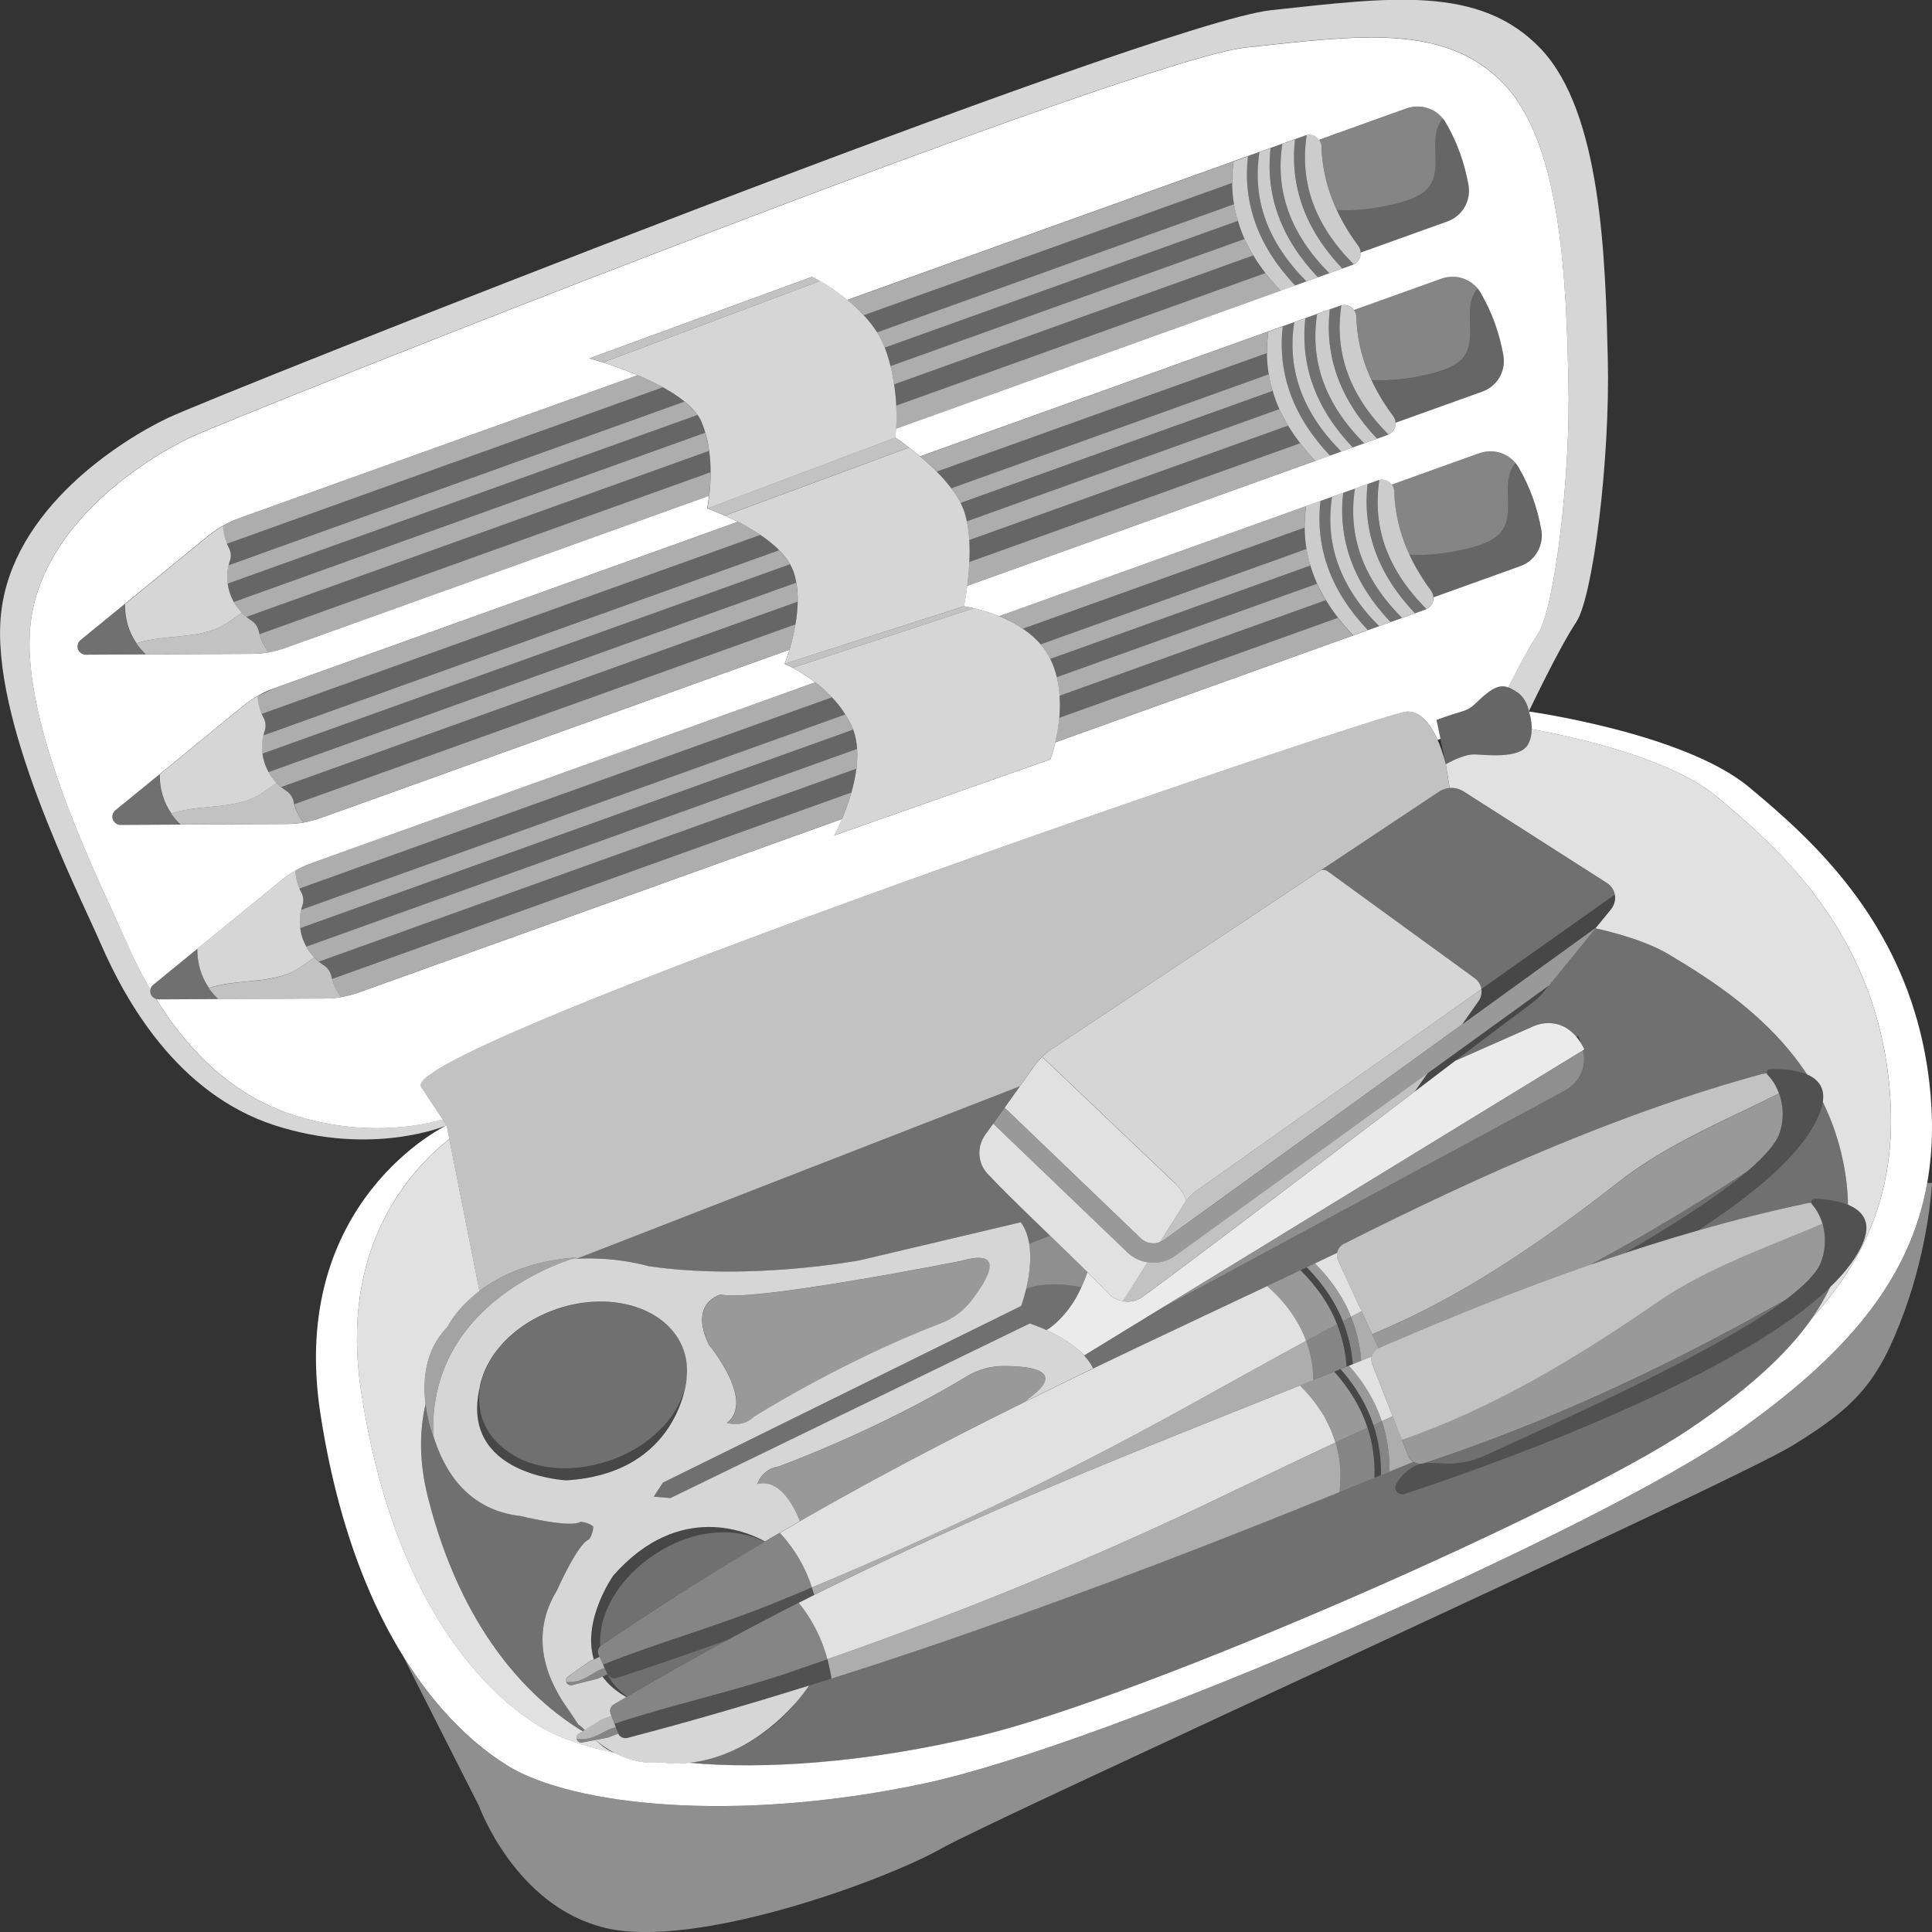 <svg viewBox="0 0 300 300" xmlns="http://www.w3.org/2000/svg"><rect x="0" y="0" width="300" height="300" fill="#333333" stroke="none"/><g fill="#fff"><path d="m 146.09 287.07 c 8.96 -5.03 122.12 -56.44 132.2 -62.58 10.08 -6.15 13.44 -10.06 17.36 -20.68 s 4.35 -20.12 4.35 -20.12 h -.74 c -2.75 15.51 -13.11 27.03 -29.37 38.56 -21.29 15.09 -97.47 48.61 -126.66 54.76 s -54.28 3.35 -64.36 -2.79 c -4.99 -3.04 -10.95 -8.42 -16.3 -17.08 l 11.82 23.32 s 5.6 15.56 19.61 18.91 c 14 3.35 43.13 -7.26 52.1 -12.29 z" opacity=".45"/><path d="m 78.87 274.21 c 10.08 6.15 35.17 8.94 64.36 2.79 s 105.37 -39.67 126.66 -54.76 c 16.26 -11.52 26.62 -23.05 29.37 -38.56 .85 -4.8 .98 -9.97 .32 -15.65 -2.8 -24.03 -17.93 -37.44 -28.01 -45.82 s -34.17 -11.73 -34.17 -11.73 .47 1.26 .45 2.74 c 6.84 1.26 21.59 4.54 28.8 10.53 9.57 7.96 23.93 20.69 26.59 43.49 1.81 15.49 -2.53 27.07 -11.82 37.39 -4.2 6.04 -10.67 11.59 -19.04 17.25 -18.21 12.33 -84.35 41.39 -110.01 47.6 -17.77 4.3 -33.99 5.32 -45.37 4.24 -2.64 .28 -4.29 -.09 -4.29 -.09 -2.71 .32 -5.11 -.33 -7.17 -1.4 -.07 -.03 -.14 -.06 -.21 -.08 -4.89 -1.03 -8.85 -2.44 -11.61 -4.13 -9.57 -5.84 -22.87 -20.69 -27.65 -51.98 -3.35 -21.92 7.12 -33.94 13.7 -39.18 l -.42 -2.12 s -24.65 11.73 -19.61 44.7 c 1.59 10.4 4.08 19.08 7.05 26.28 1.78 4.32 3.74 8.1 5.78 11.4 5.35 8.65 11.31 14.03 16.3 17.08 z"/><path d="m 45.43 173.09 c -10.02 -3.23 -16.79 -10.85 -21.21 -17.98 -.37 -.12 -.68 -.4 -.82 -.79 -.08 -.22 -.08 -.44 -.04 -.66 -1.59 -2.72 -2.84 -5.32 -3.79 -7.51 -3.58 -8.23 -16.5 -33.48 -14.85 -49.12 s 17.88 -25.79 24.76 -29.09 c 6.88 -3.29 146.36 -58.69 164.01 -60.59 17.65 -1.9 31.01 -3.81 40.07 5.71 s 9.62 31.29 9.99 46.09 c .36 14.8 -2.17 35.38 -4.71 39.17 -1.32 1.98 -3.17 5.49 -4.64 8.4 .44 .17 .8 .44 1.14 .62 1.75 .96 2.06 3.12 2.06 3.12 s 4.69 -9.87 7.34 -13.83 5.29 -25.46 4.92 -40.93 c -.38 -15.47 -.96 -38.21 -10.43 -48.15 s -23.42 -7.95 -41.86 -5.97 c -18.45 2.03 -164.17 59.9 -171.35 63.34 s -24.14 14.05 -25.86 30.39 c -1.72 16.34 11.78 42.71 15.52 51.31 s 11.78 23.22 27.01 28.13 26.66 0 26.66 0 l -.61 -.92 c -3.91 1.1 -12.63 2.7 -23.3 -.74 z" opacity=".8"/><path d="m 223.06 111.79 s 1.96 -.73 3.92 -1.3 2.18 -1.6 4.29 -3.12 c 1.31 -.94 2.21 -.91 2.93 -.62 1.47 -2.91 3.32 -6.42 4.64 -8.4 2.53 -3.79 5.07 -24.37 4.71 -39.17 s -.92 -36.57 -9.99 -46.09 c -9.06 -9.52 -22.42 -7.61 -40.07 -5.71 s -157.13 57.3 -164.01 60.59 -23.11 13.45 -24.76 29.09 c -1.65 15.64 11.28 40.88 14.85 49.12 .95 2.19 2.2 4.79 3.79 7.51 .01 -.04 0 -.08 .01 -.11 .07 -.25 .21 -.48 .42 -.65 1.57 -1.28 3.67 -3 5.96 -4.87 .29 -.24 .58 -.48 .88 -.72 .17 -.14 .34 -.28 .51 -.42 1.87 -1.53 3.82 -3.12 5.66 -4.62 .46 -.38 .91 -.75 1.36 -1.11 .89 -.72 1.74 -1.42 2.53 -2.06 1.18 -.97 2.23 -1.82 3.07 -2.5 .35 -.28 .7 -.55 1.07 -.8 .33 -.23 .68 -.44 1.03 -.64 .81 -.46 1.65 -.86 2.53 -1.17 1.53 -.55 3.7 -1.33 6.43 -2.31 .55 -.2 1.11 -.4 1.7 -.61 1.18 -.42 2.44 -.88 3.78 -1.36 .67 -.24 1.36 -.49 2.07 -.74 1.42 -.51 2.91 -1.04 4.47 -1.6 2.34 -.84 4.84 -1.74 7.46 -2.68 1.75 -.63 3.56 -1.28 5.42 -1.95 2.79 -1 5.7 -2.05 8.71 -3.13 2 -.72 4.05 -1.45 6.13 -2.2 1.04 -.37 2.09 -.75 3.15 -1.13 5.29 -1.9 10.79 -3.87 16.38 -5.88 2.24 -.8 4.49 -1.61 6.76 -2.43 1.9 -.68 3.82 -1.37 5.73 -2.06 -1.35 -1.03 -2.61 -1.78 -3.5 -2.25 l -1.25 -.61 s .35 -.85 .75 -2.19 l -72.81 26.14 c -1.68 .6 -3.45 .92 -5.24 .92 -.72 0 -1.56 .01 -2.5 .01 -.93 .01 -1.96 .01 -3.05 .02 s -2.24 .01 -3.43 .02 c -2.38 .01 -4.89 .02 -7.31 .04 -1.21 .01 -2.4 .01 -3.54 .02 -2.27 .01 -4.34 .02 -5.96 .03 -.54 0 -1.03 -.34 -1.21 -.85 -.09 -.25 -.1 -.52 -.03 -.77 .04 -.12 .09 -.24 .16 -.35 s .16 -.21 .26 -.3 c 1.77 -1.45 4.22 -3.44 6.84 -5.58 l .51 -.42 c 2.81 -2.3 5.78 -4.72 8.31 -6.79 .84 -.69 1.64 -1.34 2.36 -1.93 s 1.37 -1.12 1.93 -1.58 c 1.38 -1.13 2.95 -2.01 4.63 -2.62 .31 -.11 .64 -.23 .99 -.36 .71 -.26 1.53 -.55 2.44 -.88 .45 -.16 .93 -.34 1.43 -.51 3 -1.08 6.83 -2.45 11.3 -4.06 .75 -.27 1.51 -.54 2.29 -.82 1.56 -.56 3.19 -1.15 4.88 -1.75 2.54 -.91 5.21 -1.87 8 -2.87 5.59 -2.01 11.64 -4.18 17.99 -6.46 5.29 -1.9 10.79 -3.87 16.38 -5.88 2.11 -.76 4.24 -1.52 6.37 -2.29 -.73 -.37 -1.41 -.7 -2.03 -.97 l -2.74 -1.11 s .16 -.74 .3 -1.95 l -65.75 23.61 c -.42 .15 -.85 .28 -1.27 .4 -.43 .11 -.86 .21 -1.3 .29 -.88 .16 -1.77 .24 -2.66 .24 -4.32 .02 -13.01 .06 -19.83 .1 -2.27 .01 -4.34 .02 -5.96 .03 -.41 0 -.78 -.19 -1.02 -.5 -.08 -.1 -.14 -.22 -.19 -.35 -.18 -.51 -.03 -1.08 .39 -1.42 1.77 -1.45 4.22 -3.44 6.84 -5.58 l .51 -.42 c 2.81 -2.3 5.78 -4.72 8.31 -6.79 1.69 -1.38 3.18 -2.59 4.29 -3.51 .17 -.14 .36 -.27 .54 -.4 .5 -.38 1.02 -.73 1.57 -1.04 .81 -.46 1.65 -.86 2.53 -1.17 .31 -.11 .64 -.23 .99 -.36 .71 -.26 1.53 -.55 2.44 -.88 .45 -.16 .93 -.34 1.43 -.51 3.01 -1.08 6.83 -2.45 11.3 -4.06 .75 -.27 1.51 -.54 2.29 -.82 1.56 -.56 3.19 -1.15 4.88 -1.75 2.54 -.91 5.21 -1.87 8 -2.87 5.59 -2.01 11.64 -4.18 17.99 -6.46 4.09 -1.47 8.3 -2.98 12.58 -4.51 -2.04 -.86 -3.97 -1.54 -5.36 -1.98 l -2.11 -.64 34.58 -12.67 s .46 .23 1.17 .64 l .04 .02 c 1.04 .6 2.61 1.59 4.24 2.94 1.75 -.63 3.5 -1.25 5.23 -1.88 10.08 -3.62 19.83 -7.12 28.66 -10.29 2.94 -1.06 5.79 -2.08 8.5 -3.05 4.53 -1.63 8.71 -3.13 12.45 -4.47 1.5 -.54 2.92 -1.05 4.26 -1.53 .28 -.1 .55 -.2 .83 -.3 .77 -.28 1.52 -.54 2.23 -.8 .63 -.23 1.23 -.44 1.82 -.65 l 1.73 -.62 c .64 -.23 1.25 -.45 1.82 -.65 .72 -.26 1.37 -.49 1.97 -.71 .58 -.21 1.13 -.4 1.6 -.57 .14 -.05 .29 -.09 .44 -.1 .45 -.05 .9 .07 1.27 .33 .06 .04 .11 .1 .17 .15 .1 .09 .19 .19 .27 .29 .95 -.34 1.89 -.68 2.83 -1.02 1.65 -.59 3.26 -1.17 4.78 -1.72 1.14 -.41 2.23 -.8 3.23 -1.16 1.01 -.36 1.93 -.69 2.75 -.98 .29 -.1 .59 -.18 .88 -.23 .3 -.05 .59 -.07 .89 -.07 1.48 .01 2.9 .67 3.86 1.83 .19 .23 .36 .47 .51 .74 .86 1.48 1.58 3.03 2.16 4.63 s 1.02 3.27 1.33 4.99 c .11 .61 .1 1.21 0 1.79 -.11 .58 -.31 1.13 -.6 1.63 -.44 .75 -1.07 1.4 -1.85 1.85 -.26 .15 -.54 .28 -.83 .38 l -13.47 4.84 c .01 .22 0 .44 -.06 .66 -.04 .14 -.1 .28 -.18 .41 -.22 .38 -.57 .68 -1 .83 l -70.9 25.45 c -.05 .86 -.12 1.36 -.12 1.36 s .87 .57 2.12 1.53 l .01 .01 c .52 .4 1.1 .87 1.72 1.39 12.08 -4.34 23.67 -8.5 33.75 -12.11 1.87 -.67 3.68 -1.32 5.43 -1.95 .88 -.32 1.74 -.62 2.59 -.93 4.6 -1.65 8.72 -3.13 12.28 -4.4 .77 -.28 1.52 -.54 2.23 -.8 .63 -.23 1.23 -.44 1.82 -.65 .6 -.22 1.18 -.42 1.73 -.62 .64 -.23 1.25 -.45 1.82 -.65 .72 -.26 1.37 -.49 1.97 -.71 .58 -.21 1.13 -.4 1.6 -.57 .07 -.03 .14 -.03 .21 -.05 .08 -.02 .15 -.04 .23 -.05 .45 -.05 .9 .07 1.27 .33 .17 .12 .31 .27 .44 .44 .53 -.19 1.06 -.38 1.59 -.57 4.55 -1.63 9.01 -3.23 12 -4.3 2.04 -.73 4.28 -.09 5.62 1.53 .19 .23 .36 .47 .51 .74 .43 .74 .82 1.5 1.18 2.27 .72 1.54 1.3 3.15 1.74 4.81 .22 .83 .41 1.68 .56 2.54 .05 .3 .08 .61 .08 .91 0 .6 -.11 1.18 -.31 1.73 s -.5 1.06 -.87 1.5 c -.38 .45 -.83 .83 -1.35 1.13 -.26 .15 -.54 .28 -.83 .38 l -9.92 3.56 -3.55 1.27 c .01 .22 0 .44 -.06 .66 -.13 .43 -.41 .8 -.78 1.04 -.08 .05 -.16 .08 -.25 .12 -.05 .02 -.1 .06 -.15 .08 l -1.61 .58 -2.01 .72 -1.78 .64 -1.76 .63 -1.78 .64 -2.25 .81 -54.07 19.41 c -.24 1.89 -.52 3.17 -.52 3.17 s 2.52 .34 5.46 1.54 c 2.07 -.74 4.12 -1.48 6.14 -2.2 1.08 -.39 2.14 -.77 3.2 -1.15 2.12 -.76 4.2 -1.51 6.25 -2.24 1.02 -.37 2.04 -.73 3.04 -1.09 2.01 -.72 3.97 -1.43 5.89 -2.11 .96 -.34 1.9 -.68 2.84 -1.02 7.86 -2.82 14.78 -5.3 20.3 -7.28 .77 -.28 1.52 -.54 2.23 -.8 .63 -.23 1.23 -.44 1.82 -.65 l 1.73 -.62 c .64 -.23 1.25 -.45 1.82 -.65 .72 -.26 1.37 -.49 1.97 -.71 .58 -.21 1.13 -.4 1.6 -.57 .07 -.03 .14 -.03 .21 -.05 .08 -.02 .15 -.04 .23 -.05 .45 -.05 .9 .07 1.27 .33 .17 .12 .31 .27 .44 .44 .12 -.04 .23 -.08 .35 -.13 2.49 -.89 4.98 -1.79 7.26 -2.61 s 4.35 -1.56 5.98 -2.14 c .87 -.31 1.78 -.37 2.64 -.22 s 1.67 .54 2.35 1.1 c .23 .19 .44 .41 .64 .64 .19 .23 .36 .47 .51 .74 .86 1.48 1.58 3.03 2.16 4.63 s 1.02 3.27 1.33 4.99 c .11 .61 .1 1.21 0 1.79 -.32 1.74 -1.53 3.24 -3.28 3.86 l -13.47 4.84 c 0 .07 .02 .15 .01 .22 -.01 .15 -.03 .3 -.08 .44 -.15 .51 -.51 .91 -.98 1.14 -.02 .01 -.03 .02 -.05 .02 -.05 .02 -.1 .06 -.15 .08 l -1.61 .58 -2.01 .72 -1.78 .64 -1.76 .63 -1.78 .64 -2.25 .81 -46.27 16.61 c -.38 1.61 -.77 2.64 -.77 2.64 l -33.55 11.8 s .54 -.99 1.21 -2.55 l -75.1 26.96 c -1.68 .6 -3.45 .92 -5.24 .92 -.72 0 -1.56 .01 -2.5 .01 -.93 .01 -1.96 .01 -3.05 .02 -3.33 .02 -7.24 .04 -10.93 .05 -3.56 .02 -6.91 .03 -9.31 .05 -.14 0 -.27 -.02 -.39 -.06 4.42 7.12 11.19 14.74 21.21 17.98 10.68 3.44 19.4 1.84 23.3 .74 -.53 -.8 -1.51 -2.28 -3.36 -5.08 -3.97 -6 148.74 -57.92 152.99 -58.26 2.26 -.18 3.85 2.15 4.85 4.38 l .45 -.17 -.61 -2.9 z"/><path d="m 228.94 117.15 c -1.74 -.07 -4.43 1.52 -4.43 1.52 l .59 3.69 c .24 -.02 .49 -.02 .73 .01 .49 .07 .97 .24 1.4 .51 1.47 .94 3.68 2.35 6.18 3.94 2 1.28 4.19 2.68 6.34 4.05 1.62 1.03 3.21 2.05 4.69 3 1.97 1.26 3.75 2.39 5.09 3.25 .64 .41 1.08 1.07 1.22 1.81 0 .02 .01 .04 .02 .07 .03 .19 .04 .39 .03 .58 -.03 .48 -.19 .94 -.46 1.35 -.05 .08 -.1 .17 -.16 .24 -.65 .8 -1.42 1.74 -2.25 2.76 l -.02 .02 c -.05 .07 -.11 .13 -.16 .2 4.28 .97 8.4 2.28 11.33 4.02 6.6 3.94 15.53 9.57 21.52 18.67 1.64 .71 2.81 2 2.44 4.27 1.36 2.77 2.44 5.81 3.14 9.17 .49 2.36 .74 4.62 .77 6.79 2.11 .87 3.65 2.52 2.44 5.64 -.92 2.38 -2.73 4.77 -5.2 7.15 -.77 1.63 -1.7 3.22 -2.78 4.77 9.29 -10.32 13.63 -21.9 11.82 -37.39 -2.66 -22.81 -17.02 -35.54 -26.59 -43.49 -7.21 -5.99 -21.95 -9.28 -28.8 -10.53 -.01 .82 -.16 1.7 -.63 2.47 -1.31 2.17 -6.54 1.52 -8.28 1.45 z" opacity=".85"/><path d="m 92.53 270.24 c -.02 -.02 -.05 -.04 -.07 -.06 -.44 .08 -.92 .17 -1.42 .27 l -.62 .12 c -.09 .02 -.18 .02 -.27 0 -.09 -.01 -.17 -.04 -.24 -.08 s -.14 -.1 -.2 -.16 -.1 -.14 -.14 -.22 c -.01 -.04 -.01 -.07 -.02 -.11 -.07 -.31 .05 -.63 .33 -.8 .2 -.13 .4 -.25 .6 -.37 -8.64 -5.23 -18.89 -16.01 -24.02 -36.3 -1.41 -5.57 -1.33 -10.38 -.38 -14.5 -.44 -3.59 -.14 -8.39 3.38 -11.96 0 0 1.33 -2.82 4.99 -5.6 l -4.68 -23.59 c -6.58 5.24 -17.05 17.26 -13.7 39.18 4.79 31.3 18.08 46.15 27.65 51.98 2.76 1.69 6.72 3.1 11.61 4.13 -.79 -.33 -1.52 -.79 -2.16 -1.35 -.2 -.17 -.42 -.37 -.64 -.58 z" opacity=".85"/><path d="m 235.33 107.37 c -.34 -.19 -.7 -.45 -1.14 -.62 -.71 -.28 -1.62 -.32 -2.93 .62 -2.11 1.52 -2.33 2.55 -4.29 3.12 s -3.92 1.3 -3.92 1.3 l .61 2.9 .2 .97 .18 .84 .46 2.17 s 2.69 -1.59 4.43 -1.52 6.97 .73 8.28 -1.45 c .47 -.77 .62 -1.66 .63 -2.47 .02 -1.48 -.45 -2.74 -.45 -2.74 s -.31 -2.16 -2.06 -3.12 z" opacity=".25"/><path d="m 100.73 196.63 c 15.89 2.31 32.84 -.94 32.84 -.94 l 24.92 -5.89 c .99 1.37 1.38 3.1 1.45 4.85 -.03 -1 -.15 -1.54 -.15 -1.54 l 3.25 -1.23 c -1.45 -1.4 -2.91 -2.81 -4.28 -4.15 -1.28 -1.25 -2.49 -2.44 -3.54 -3.51 -.7 -.71 -1.34 -1.37 -1.88 -1.95 -.2 -.21 -.37 -.43 -.52 -.66 -.45 -.7 -.71 -1.49 -.76 -2.29 -.07 -1.07 .22 -2.17 .88 -3.1 .39 -.55 .81 -1.14 1.26 -1.76 l .01 -.01 c .57 -.79 1.17 -1.63 1.77 -2.47 v -.01 c .18 -.25 .36 -.5 .53 -.75 .63 -.88 1.25 -1.75 1.84 -2.57 l -68.81 26.78 c 6.27 -.33 11.19 1.17 11.19 1.17 z" opacity=".3"/><path d="m 75.33 212.72 c -.29 .77 -.51 1.5 -.7 2.21 -.62 3.01 -.51 8.34 6.46 11.77 1.22 .52 2.55 .89 3.96 1.1 h .03 c .44 .06 .88 .11 1.34 .14 .07 0 .13 .01 .2 .02 .42 .03 .85 .03 1.28 .03 .35 0 .72 -.02 1.09 -.05 .07 0 .14 -.01 .21 -.01 2.15 -.16 4.66 -.71 7.4 -1.9 1.27 -.58 2.45 -1.25 3.51 -2.02 .1 -.07 .2 -.14 .3 -.22 .32 -.24 .62 -.48 .91 -.73 .21 -.18 .42 -.37 .64 -.57 .1 -.09 .2 -.19 .3 -.28 .23 -.22 .45 -.45 .68 -.69 .06 -.06 .11 -.12 .17 -.18 1.6 -1.79 3.01 -4.14 3.5 -7.1 .2 -1.5 .1 -3.01 -.39 -4.47 -2.21 -6.52 -11.02 -9.43 -19.68 -6.51 -5.36 1.81 -9.4 5.43 -11.18 9.47 z" opacity=".3"/><path d="m 159.91 205.52 s 1.14 .36 2.67 1.06 c -.03 -.01 -.05 -.03 -.08 -.04 0 0 2.31 -1.23 4.51 -4.86 .28 -.49 .59 -1.11 .92 -1.81 -5.44 -1.15 -8.57 .26 -8.57 .26 .01 -.03 .01 -.06 .02 -.09 -.38 1.63 -.8 2.75 -.8 2.75 l -55.64 27.44 -1.41 2.17 2.58 .22 55.8 -27.11 z" opacity=".3"/><path d="m 240.54 153 l -.02 .02 c -.24 .29 -.46 .56 -.65 .8 -.67 .83 -1.45 1.56 -2.31 2.19 -2.05 1.5 -6.26 4.67 -11.58 8.7 l 12.09 -5.34 s 3.76 -1.92 6.72 1.61 l .25 -.09 c .18 .36 .33 .71 .45 1.05 .19 .31 .38 .63 .56 1 l -.22 .14 c .99 4.49 -2.84 6.28 -2.84 6.28 l -63.16 34.1 -11.47 7.02 s -.35 -.42 -1.13 -1.06 c 1.05 .88 1.96 1.9 2.54 3.07 .14 -.07 .27 -.13 .41 -.2 2.36 -1.13 4.71 -2.26 7.06 -3.37 6.52 -3.1 13.02 -6.14 19.53 -9.22 1.73 -.82 3.46 -1.63 5.19 -2.46 .32 -.15 .64 -.31 .96 -.46 .42 -.2 .85 -.4 1.27 -.6 1.15 -.55 2.31 -1.1 3.46 -1.65 .11 -.57 .47 -1.09 1.02 -1.37 21.91 -11.07 43.64 -20.58 64.92 -26.38 .26 -.07 .51 -.11 .77 -.12 -.03 -.1 -.03 -.22 .01 -.32 .08 -.2 .26 -.33 .48 -.34 1.47 -.04 3.91 .04 5.76 .85 -5.98 -9.1 -14.92 -14.74 -21.52 -18.67 -2.93 -1.75 -7.05 -3.05 -11.33 -4.02 -.72 .88 -1.48 1.82 -2.24 2.75 -1.85 2.27 -3.69 4.53 -4.96 6.09 z" opacity=".3"/><path d="m 263.64 191.06 c 5.66 -1.62 11.29 -3.04 16.86 -4.21 .26 -.05 .52 -.07 .77 -.08 -.02 -.11 -.02 -.22 .03 -.32 .09 -.19 .28 -.32 .5 -.31 1.32 .04 3.42 .23 5.15 .94 -.03 -2.17 -.28 -4.43 -.77 -6.79 -.7 -3.36 -1.78 -6.4 -3.14 -9.17 -.05 .32 -.13 .65 -.24 1 -1.96 6.13 -9.59 12.74 -19.15 18.93 z" opacity=".3"/><path d="m 218.06 231.98 c -.4 .13 -.85 .01 -1.13 -.31 -.27 -.32 -.33 -.78 -.14 -1.16 .54 -.98 1.31 -1.86 2.35 -2.54 .49 -.32 1.02 -.54 1.58 -.68 -.12 .02 -.25 .02 -.37 .01 -.33 -.02 -.64 -.13 -.91 -.31 -22.7 9.4 -45.8 18.46 -68.61 26.41 -5.17 1.8 -10.32 3.55 -15.46 5.23 -2.09 .68 -4.17 1.35 -6.25 2.01 -1.16 .37 -2.31 .73 -3.47 1.09 -.61 .87 -1.3 1.77 -2.08 2.68 l .01 -.01 c -.02 .02 -.03 .04 -.05 .05 -2.07 2.4 -4.73 4.78 -8.04 6.53 -3.28 1.8 -6.24 2.51 -8.49 2.75 11.38 1.08 27.6 .06 45.37 -4.24 25.66 -6.21 91.81 -35.27 110.01 -47.6 8.37 -5.67 14.84 -11.21 19.04 -17.25 1.08 -1.55 2.01 -3.14 2.78 -4.77 -15.4 14.85 -56.42 28.95 -66.13 32.11 z" opacity=".3"/><path d="m 267.25 207.31 c -2.73 1.44 -5.47 2.84 -8.22 4.21 -12.38 6.13 -24.99 11.45 -37.94 15.7 -.12 .04 -.24 .07 -.37 .08 .5 -.12 1.01 -.18 1.53 -.15 .53 .03 1.24 .06 1.95 .1 2.19 .11 4.36 -.31 6.35 -1.22 5.74 -2.62 12.55 -5.7 19.33 -8.94 10.57 -5.06 21.07 -10.52 27.35 -15.23 -1.96 1.11 -3.93 2.2 -5.9 3.27 -1.36 .74 -2.72 1.47 -4.09 2.19 z" opacity=".3"/><path d="m 87.9 264.95 c -3.23 -4.66 -5.6 -11.16 -1.41 -18.02 0 0 3.19 -7.24 4.97 -7.9 0 0 .63 -.76 .66 -2.02 -1.02 -.74 -2 -.71 -2 -.71 -1.62 1 -9.3 -.91 -9.3 -.91 -8.16 -.91 -11.85 -6.96 -13.53 -12.45 v .12 s -.85 -2.12 -1.21 -5.05 c -.94 4.12 -1.02 8.93 .38 14.5 5.13 20.29 15.37 31.08 24.02 36.3 l .31 -.2 c -1.87 -1.93 -2.9 -3.67 -2.9 -3.67 z" opacity=".3"/><path d="m 104.81 247.95 c 4.69 -2.99 9.33 -5.83 13.93 -8.55 -2.55 -1.29 -5.16 -1.6 -7.47 -1.44 -.08 .01 -.16 .01 -.25 .02 -.33 .03 -.65 .07 -.97 .11 -.14 .02 -.27 .04 -.41 .06 -.28 .05 -.57 .1 -.84 .15 -.38 .08 -.76 .17 -1.14 .28 -.12 .03 -.24 .07 -.36 .11 -1.26 .37 -2.52 .89 -3.75 1.54 -2.63 1.44 -4.59 3.08 -6.04 4.67 -.05 .05 -.09 .11 -.14 .16 -.25 .28 -.49 .56 -.71 .84 -.27 .34 -.52 .68 -.76 1.03 -.04 .06 -.07 .11 -.11 .17 -.25 .38 -.49 .75 -.71 1.14 l -.01 .02 c -.7 1.24 -1.22 2.52 -1.55 3.79 -.27 1.32 -.37 2.51 -.33 3.58 .05 -.05 .09 -.1 .14 -.14 3.85 -2.61 7.66 -5.12 11.44 -7.53 z" opacity=".3"/><path d="m 95.79 260.56 c -.57 .19 -1.17 -.07 -1.45 -.59 l -.03 .01 c .81 1.56 1.95 2.67 3.08 3.45 5.28 -3.11 10.49 -6.04 15.64 -8.81 -5.79 2.09 -11.54 4.08 -17.24 5.94 z" opacity=".3"/><path d="m 253.61 192.69 c -2.18 1.25 -4.37 2.46 -6.58 3.66 1.75 -.61 3.5 -1.2 5.25 -1.78 7.52 -4.37 14.41 -8.77 18.92 -12.61 -5.81 3.75 -11.67 7.34 -17.6 10.73 z" opacity=".3"/><path d="m 74.44 200.46 c 3.13 -2.37 7.95 -4.7 15.11 -5.21 0 0 -.31 .09 -.84 .26 .28 -.02 .56 -.04 .84 -.06 l 68.81 -26.78 c .08 -.11 .16 -.23 .24 -.34 .33 -.46 .64 -.89 .93 -1.3 s .57 -.79 .81 -1.14 c .12 -.17 .24 -.34 .35 -.49 .34 -.47 .71 -.91 1.13 -1.31 .22 -.21 .44 -.41 .68 -.6 .23 -.18 .47 -.36 .71 -.52 5.56 -3.7 25.7 -17.08 41.55 -27.62 1.51 -1 2.98 -1.98 4.4 -2.92 6.37 -4.24 11.63 -7.73 14.29 -9.5 .14 -.1 .29 -.18 .44 -.25 .3 -.14 .62 -.24 .95 -.29 .08 -.01 .17 -.01 .25 -.02 l -.59 -3.69 s -.2 -.9 -.62 -2.11 c -.09 -.26 -.19 -.52 -.29 -.8 -.11 -.3 -.24 -.6 -.38 -.9 -1 -2.22 -2.58 -4.56 -4.85 -4.38 -4.25 .34 -156.96 52.27 -152.99 58.26 1.85 2.8 2.83 4.28 3.36 5.08 l .61 .92 .42 2.12 z" opacity=".7"/><path d="m 205.36 24.83 c .23 2.01 .71 3.98 1.43 5.9 .24 .63 .5 1.26 .79 1.88 3.18 .19 6.5 -.3 9.28 -1.01 1.98 -.51 4.45 -1.26 5.43 -3.23 1.51 -3.04 -.51 -6.87 1.58 -9.77 .06 -.08 .13 -.15 .19 -.22 -.96 -1.16 -2.38 -1.81 -3.86 -1.83 -.29 0 -.59 .02 -.89 .07 s -.59 .13 -.88 .23 c -.82 .29 -1.74 .62 -2.75 .98 s -2.09 .75 -3.23 1.16 c -1.52 .55 -3.14 1.13 -4.78 1.72 -.94 .34 -1.89 .68 -2.83 1.02 .23 .31 .37 .69 .38 1.08 .02 .68 .07 1.35 .14 2.02 z" opacity=".4"/><path d="m 222.29 28.37 c -.98 1.98 -3.46 2.73 -5.43 3.23 -2.78 .71 -6.11 1.2 -9.28 1.01 .3 .64 .62 1.28 .97 1.91 .69 1.24 1.49 2.47 2.39 3.68 .23 .3 .34 .66 .36 1.03 l 13.47 -4.84 c .29 -.1 .57 -.23 .83 -.38 .78 -.45 1.41 -1.09 1.85 -1.85 .29 -.5 .5 -1.06 .6 -1.63 .11 -.58 .11 -1.18 0 -1.79 -.3 -1.73 -.74 -3.39 -1.33 -4.99 -.58 -1.6 -1.3 -3.15 -2.16 -4.63 -.15 -.26 -.32 -.51 -.51 -.74 -.06 .07 -.13 .14 -.19 .22 -2.1 2.9 -.07 6.73 -1.58 9.77 z" opacity=".25"/><path d="m 139.16 66.58 l 59.71 -21.44 c -.88 -.9 -1.66 -1.81 -2.38 -2.74 l -57.33 20.58 c .07 1.48 .04 2.72 -.01 3.59" opacity=".6"/><path d="m 134.12 48.95 l 57.2 -20.54 c -.01 -1.11 .07 -2.22 .22 -3.35 -.28 .1 -.54 .2 -.83 .3 -1.35 .48 -2.77 .99 -4.26 1.53 -3.74 1.34 -7.92 2.84 -12.45 4.47 -2.72 .98 -5.56 2 -8.5 3.05 -8.83 3.17 -18.58 6.67 -28.66 10.29 -1.73 .62 -3.48 1.25 -5.23 1.88 .85 .7 1.71 1.5 2.53 2.38 z" opacity=".6"/><path d="m 35.21 84.45 l 67.72 -24.31 c -1.27 -.7 -2.61 -1.33 -3.92 -1.88 -4.28 1.54 -8.49 3.05 -12.58 4.51 -6.35 2.28 -12.4 4.45 -17.99 6.46 -2.79 1 -5.47 1.96 -8 2.87 -1.69 .61 -3.32 1.19 -4.88 1.75 -.78 .28 -1.54 .55 -2.29 .82 -4.47 1.61 -8.3 2.98 -11.3 4.06 -.5 .18 -.98 .35 -1.43 .51 -.91 .33 -1.72 .62 -2.44 .88 -.36 .13 -.69 .25 -.99 .36 -.88 .32 -1.72 .71 -2.53 1.17 0 .11 0 .22 .01 .33 .07 .88 .29 1.72 .61 2.47 z" opacity=".6"/><path d="m 35.49 87.76 c -.04 .18 -.08 .36 -.11 .55 -.03 .21 -.06 .42 -.08 .64 -.04 .54 -.02 1.1 .05 1.67 l 72.95 -26.19 c -.51 -.73 -1.21 -1.42 -2.02 -2.08 l -70.8 25.42 z" opacity=".6"/><path d="m 36.29 93.47 c .36 .64 .79 1.19 1.27 1.68 .23 .23 .46 .45 .7 .65 l 71.85 -25.79 c -.13 -.94 -.33 -1.89 -.6 -2.83 z" opacity=".6"/><path d="m 41.8 101.29 c .44 -.08 .87 -.17 1.3 -.29 .43 -.11 .86 -.25 1.27 -.4 l 65.75 -23.61 c .11 -.97 .21 -2.24 .21 -3.66 l -70.02 25.14 c .01 .06 .03 .11 .05 .17 .26 .92 .71 1.83 1.36 2.66" opacity=".6"/><path d="m 192.22 34.3 c -.25 -.85 -.46 -1.72 -.61 -2.59 l -55.43 19.9 c .47 .75 .87 1.54 1.19 2.38 l 54.84 -19.69 z" opacity=".6"/><path d="m 194.61 39.67 c -.51 -.84 -.97 -1.69 -1.36 -2.56 l -54.98 19.74 c .24 .97 .43 1.92 .56 2.84 l 55.77 -20.02 z" opacity=".6"/><path d="m 191.61 31.71 c -.18 -1.09 -.28 -2.19 -.29 -3.3 l -57.2 20.54 c .75 .82 1.46 1.7 2.07 2.66 l 55.43 -19.9 z" opacity=".25"/><path d="m 35.5 85.04 c .35 .63 .41 1.38 .17 2.06 -.07 .21 -.13 .43 -.19 .66 l 70.8 -25.42 c -.98 -.79 -2.13 -1.53 -3.35 -2.2 l -67.72 24.31 c .09 .2 .18 .4 .28 .59 z" opacity=".25"/><path d="m 38.27 95.8 c .24 .19 .48 .39 .74 .54 .31 .19 .57 .44 .77 .73 s .34 .62 .41 .98 c .03 .14 .09 .28 .12 .43 l 70.02 -25.14 c 0 -1.05 -.07 -2.17 -.22 -3.33 l -71.85 25.79 z" opacity=".25"/><path d="m 196.49 42.4 c -.7 -.9 -1.33 -1.81 -1.88 -2.73 l -55.77 20.02 c .18 1.18 .28 2.28 .33 3.29 l 57.33 -20.58 z" opacity=".25"/><path d="m 35.54 91.62 c .06 .23 .13 .45 .21 .67 .15 .41 .34 .8 .54 1.17 l 73.22 -26.29 c -.16 -.56 -.35 -1.11 -.58 -1.65 -.16 -.38 -.38 -.75 -.63 -1.11 l -72.95 26.19 c .04 .34 .1 .67 .19 1.01 z" opacity=".25"/><path d="m 193.25 37.12 c -.42 -.93 -.76 -1.87 -1.04 -2.82 l -54.84 19.69 c .01 .04 .03 .07 .05 .11 .34 .93 .62 1.85 .85 2.76 z" opacity=".25"/><path d="m 210.2 41.05 c .35 -.17 .65 -.42 .85 -.76 .07 -.13 .13 -.27 .18 -.41 .07 -.22 .08 -.44 .06 -.66 -.02 -.37 -.14 -.73 -.36 -1.03 -.9 -1.21 -1.7 -2.43 -2.39 -3.68 s -1.28 -2.51 -1.76 -3.79 c -.72 -1.92 -1.2 -3.89 -1.43 -5.9 -.08 -.67 -.13 -1.34 -.14 -2.02 -.01 -.53 -.25 -1.02 -.64 -1.37 -.06 -.05 -.11 -.11 -.17 -.15 -.38 -.26 -.83 -.37 -1.27 -.33 -.08 .01 -.15 .03 -.23 .05 -1.12 7.39 1.29 14 7.3 20.04 z" opacity=".75"/><path d="m 202.89 43.69 l 1.76 -.63 c -5.73 -6.03 -8.18 -12.75 -7.35 -20.07 l -1.73 .62 c -1.14 7.41 1.28 14.03 7.31 20.09 z" opacity=".75"/><path d="m 191.32 28.41 c .01 1.11 .11 2.21 .29 3.3 .14 .87 .35 1.73 .61 2.59 .28 .95 .62 1.89 1.04 2.82 .39 .86 .85 1.71 1.36 2.56 .56 .92 1.18 1.83 1.88 2.73 .72 .92 1.5 1.84 2.38 2.74 l 2.25 -.81 c -5.73 -6.03 -8.18 -12.75 -7.35 -20.07 -.72 .26 -1.46 .52 -2.23 .8 -.15 1.13 -.23 2.25 -.22 3.35 z" opacity=".75"/><path d="m 206.43 42.42 l 2.01 -.72 c -5.73 -6.03 -8.18 -12.75 -7.35 -20.07 -.6 .22 -1.25 .45 -1.97 .71 -1.13 7.41 1.28 14.03 7.31 20.09 z" opacity=".75"/><path d="m 201.12 44.33 l 1.78 -.64 c -6.04 -6.05 -8.45 -12.67 -7.31 -20.09 -.58 .21 -1.19 .43 -1.82 .65 -.83 7.32 1.62 14.05 7.35 20.07 z" opacity=".3"/><path d="m 204.66 43.06 l 1.78 -.64 c -6.04 -6.05 -8.45 -12.67 -7.31 -20.09 -.57 .2 -1.18 .42 -1.82 .65 -.83 7.32 1.62 14.05 7.35 20.07 z" opacity=".3"/><path d="m 208.44 41.7 l 1.61 -.58 c .06 -.02 .1 -.05 .15 -.08 -6.01 -6.04 -8.42 -12.64 -7.3 -20.04 -.07 .02 -.14 .02 -.21 .05 -.47 .17 -1.01 .36 -1.6 .57 -.83 7.32 1.63 14.04 7.35 20.07 z" opacity=".3"/><path d="m 21.18 99.9 c 3.86 -1.28 8.01 -.74 11.9 -2.07 1.71 -.58 3.07 -1.72 4.49 -2.68 -.48 -.49 -.92 -1.05 -1.27 -1.68 -.21 -.37 -.39 -.76 -.54 -1.17 -.08 -.22 -.15 -.45 -.21 -.67 -.09 -.34 -.15 -.67 -.19 -1.01 -.07 -.56 -.09 -1.13 -.05 -1.67 .02 -.22 .04 -.43 .08 -.64 .03 -.19 .07 -.37 .11 -.55 .05 -.22 .12 -.44 .19 -.66 .24 -.68 .17 -1.43 -.17 -2.06 -.1 -.19 -.2 -.39 -.28 -.59 -.32 -.75 -.54 -1.59 -.61 -2.47 -.01 -.11 -.01 -.22 -.01 -.33 -.54 .31 -1.06 .67 -1.57 1.04 -.18 .13 -.36 .26 -.54 .4 -1.12 .91 -2.61 2.13 -4.29 3.51 -2.53 2.07 -5.5 4.49 -8.31 6.79 l -.51 .42 c -.01 2.18 .54 4.26 1.81 6.09 z" opacity=".8"/><path d="m 40.19 98.05 c -.07 -.35 -.21 -.69 -.41 -.98 s -.46 -.54 -.77 -.73 c -.25 -.16 -.5 -.35 -.74 -.54 -.25 -.2 -.48 -.42 -.7 -.65 -1.42 .96 -2.78 2.1 -4.49 2.68 -3.89 1.33 -8.04 .79 -11.9 2.07 .42 .6 .91 1.17 1.48 1.71 6.11 -.03 12.84 -.06 16.48 -.08 .87 -.01 1.73 -.08 2.58 -.23 -.65 -.83 -1.1 -1.74 -1.36 -2.66 -.06 -.2 -.13 -.4 -.17 -.6 z" opacity=".7"/><path d="m 21.18 99.9 c -1.27 -1.83 -1.82 -3.92 -1.81 -6.09 -2.62 2.14 -5.07 4.14 -6.84 5.58 -.42 .34 -.58 .91 -.39 1.42 .05 .13 .11 .24 .19 .35 .24 .31 .61 .5 1.02 .5 1.63 -.01 3.69 -.02 5.96 -.03 1.08 -.01 2.2 -.01 3.35 -.02 -.58 -.54 -1.07 -1.11 -1.48 -1.71 z" opacity=".3"/><path d="m 167.92 199.87 c .32 -.69 .64 -1.46 .94 -2.33 -1.74 -1.73 -3.76 -3.68 -5.81 -5.66 l -3.25 1.23 s .12 .53 .15 1.54 c .08 1.94 -.24 3.89 -.59 5.4 -.01 .03 -.01 .06 -.02 .09 0 0 3.14 -1.41 8.57 -.26 z" opacity=".45"/><path d="m 179.82 203.46 l 63.16 -34.1 s 3.82 -1.8 2.84 -6.28 z" opacity=".45"/><path d="m 112.91 220.95 s 2.32 .86 4.18 -.94 c 0 0 13.61 -8.6 29.01 -14.51 1.87 -.72 3.51 -1.93 4.75 -3.51 2.54 -3.26 5.55 -8.23 -1.61 -6.18 0 0 -32.46 6.43 -37.27 5.21 0 0 -5.09 1.23 -1.84 7.84 0 0 7.21 8.66 2.79 12.09 z" opacity=".5"/><path d="m 102.93 221.51 c -.22 .24 -.45 .47 -.68 .69 -.1 .1 -.2 .19 -.3 .28 -.21 .2 -.43 .39 -.64 .57 -.31 .26 -.62 .5 -.91 .73 -.1 .08 -.2 .14 -.3 .22 -1.79 1.29 -3.24 1.9 -3.24 1.9 -.09 .04 -.18 .07 -.28 .11 -2.75 1.2 -5.25 1.74 -7.4 1.9 -.07 .01 -.14 .01 -.21 .01 -.37 .02 -.74 .04 -1.09 .05 -.45 .01 -.87 -.01 -1.28 -.03 -.07 0 -.13 -.01 -.2 -.02 -.48 -.03 -.92 -.08 -1.34 -.14 h -.03 c -2.47 -.35 -3.91 -1.08 -3.91 -1.08 -.02 -.01 -.03 -.02 -.05 -.03 -6.98 -3.43 -7.08 -8.76 -6.46 -11.77 -.05 .18 -.11 .37 -.15 .55 -3.13 13.62 13.45 14.4 13.45 14.4 17.67 -1.08 18.7 -15.87 18.7 -15.87 -.01 .07 -.03 .14 -.05 .22 -.49 2.96 -1.89 5.31 -3.5 7.1 -.06 .06 -.11 .12 -.17 .18 z" opacity=".1"/><path d="m 245.48 161.95 c -.23 -.36 -.46 -.68 -.7 -.96 -2.96 -3.52 -6.72 -1.61 -6.72 -1.61 l -12.09 5.34 c -.61 .46 -1.23 .94 -1.87 1.42 -4.6 3.48 -9.86 7.48 -15.22 11.55 -.79 .6 -1.57 1.19 -2.36 1.79 -3.15 2.39 -6.3 4.78 -9.33 7.07 -1.51 1.15 -3 2.27 -4.43 3.35 -2.16 1.63 -4.21 3.18 -6.11 4.61 -3.8 2.86 -6.99 5.24 -9.15 6.82 -.63 .46 -1.35 .72 -2.08 .78 -.36 .03 -.71 0 -1.06 -.07 -.85 -.15 -1.65 -.55 -2.28 -1.22 -.86 -.92 -1.97 -2.04 -3.22 -3.28 -.3 .87 -.63 1.64 -.94 2.33 -.32 .7 -.64 1.31 -.92 1.81 -2.19 3.63 -4.51 4.86 -4.51 4.86 .03 .01 .05 .03 .08 .04 1.41 .65 3.15 1.59 4.64 2.84 .78 .64 1.13 1.06 1.13 1.06 l 11.47 -7.02 66 -40.38 .22 -.14 c -.18 -.36 -.37 -.69 -.56 -1 z" opacity=".9"/><path d="m 134.41 230.49 c 2.42 -1.32 4.83 -2.62 7.24 -3.89 5.9 -3.12 11.76 -6.09 17.58 -8.97 .33 -.28 .52 -.45 .52 -.45 6.01 -4.4 .22 -5.06 -3.91 -5.05 -2.01 .01 -3.97 .56 -5.69 1.59 -14.11 8.54 -29.26 14.01 -29.26 14.01 -2.56 .36 -3.3 2.72 -3.3 2.72 3.23 -.83 5.41 2.73 6.64 5.75 .97 -.56 1.93 -1.11 2.89 -1.65 2.44 -1.38 4.87 -2.74 7.29 -4.06 z" opacity=".5"/><path d="m 125.65 261.73 c -9.52 2.97 -18.95 5.71 -28.22 8.13 -.15 .04 -.3 .05 -.45 .03 s -.29 -.06 -.42 -.12 c -.13 -.07 -.25 -.15 -.35 -.26 -.09 -.09 -.15 -.21 -.2 -.32 -.24 .09 -.45 .18 -.65 .25 -.37 .14 -.65 .25 -.8 .31 -.09 .04 -.2 .07 -.3 .09 -.13 .02 -.33 .06 -.58 .11 -.33 .06 -.76 .14 -1.23 .23 .02 .02 .05 .04 .07 .06 .89 .74 1.9 1.44 3.01 2.01 2.05 1.07 4.46 1.72 7.17 1.4 0 0 1.65 .37 4.29 .09 2.25 -.24 5.21 -.95 8.49 -2.75 2.56 -1.41 5.3 -3.48 8.04 -6.53 .02 -.02 .03 -.04 .05 -.05 l -.01 .01 c .78 -.9 1.47 -1.8 2.08 -2.68 z" opacity=".8"/><path d="m 159.74 217.17 s -.19 .17 -.52 .45 c 3.52 -1.74 7.03 -3.45 10.53 -5.14 -.58 -1.17 -1.5 -2.19 -2.54 -3.07 -1.49 -1.25 -3.22 -2.19 -4.64 -2.84 -1.53 -.7 -2.67 -1.06 -2.67 -1.06 l -55.8 27.11 -2.58 -.22 1.41 -2.17 55.64 -27.44 s .42 -1.12 .8 -2.75 c .35 -1.51 .66 -3.46 .59 -5.4 -.07 -1.75 -.46 -3.49 -1.45 -4.85 l -24.92 5.89 s -16.95 3.25 -32.84 .94 c 0 0 -4.91 -1.51 -11.19 -1.17 -.28 .02 -.55 .03 -.84 .06 -4.14 1.36 -22.23 8.4 -21.43 27.44 1.67 5.49 5.37 11.54 13.53 12.45 0 0 7.69 1.91 9.3 .91 0 0 .99 -.03 2 .71 -.03 1.26 -.66 2.02 -.66 2.02 -1.78 .66 -4.97 7.9 -4.97 7.9 -4.19 6.86 -1.82 13.36 1.41 18.02 s 1.03 1.74 2.9 3.67 c .4 -.25 .78 -.49 1.13 -.7 l .12 -.07 c .1 -.07 .21 -.13 .3 -.19 .4 -.25 .7 -.44 .87 -.54 .09 -.06 .19 -.1 .28 -.14 l 1.44 -.56 c -.04 -.1 -.08 -.21 -.12 -.3 -.22 -.55 0 -1.18 .51 -1.48 .64 -.38 1.28 -.75 1.92 -1.13 -1.66 -.93 -2.86 -2.02 -3.7 -3.18 -.27 .12 -.48 .22 -.61 .28 -.05 .02 -.1 .03 -.15 .05 s -.1 .04 -.15 .05 c -.25 .06 -.79 .2 -1.48 .37 -.51 .13 -1.11 .28 -1.72 .43 l -.62 .15 c -.09 .02 -.18 .03 -.26 .02 -.22 -.02 -.4 -.14 -.53 -.32 -.03 -.04 -.06 -.07 -.07 -.11 -.02 -.04 -.02 -.07 -.03 -.11 -.04 -.13 -.05 -.27 -.02 -.4 .02 -.08 .06 -.16 .11 -.23 s .11 -.13 .19 -.19 c 1.39 -.98 2.78 -1.96 3.2 -2.27 .08 -.06 .18 -.11 .27 -.16 l .53 -.24 c -1.84 -6.08 3 -12.98 3 -12.98 10.36 -11.79 21.25 -6.63 23.57 -5.32 .32 -.19 .65 -.39 .97 -.58 .44 -.26 .89 -.52 1.33 -.77 1.05 -.61 2.1 -1.22 3.14 -1.82 -1.23 -3.02 -3.41 -6.58 -6.64 -5.75 0 0 .74 -2.36 3.3 -2.72 0 0 15.15 -5.47 29.26 -14.01 1.72 -1.04 3.68 -1.59 5.69 -1.59 4.13 -.01 9.92 .65 3.91 5.05 z m -47.79 -16.16 c 4.82 1.22 37.27 -5.21 37.27 -5.21 7.16 -2.05 4.14 2.92 1.61 6.18 -1.23 1.58 -2.87 2.8 -4.75 3.51 -15.4 5.9 -29.01 14.51 -29.01 14.51 -1.85 1.8 -4.18 .94 -4.18 .94 4.43 -3.43 -2.79 -12.09 -2.79 -12.09 -3.25 -6.61 1.84 -7.84 1.84 -7.84 z m -24.02 28.86 s -16.58 -.78 -13.45 -14.4 c .1 -.6 .27 -1.19 .47 -1.78 .13 -.39 .24 -.69 .32 -.86 .05 -.11 .08 -.17 .08 -.17 -.01 .02 -.01 .03 -.02 .05 1.78 -4.04 5.82 -7.66 11.18 -9.47 8.66 -2.92 17.48 -.01 19.68 6.51 .49 1.45 .6 2.96 .39 4.47 .01 -.07 .03 -.14 .05 -.22 0 0 -1.03 14.79 -18.7 15.87 z" opacity=".8"/><path d="m 94.32 259.98 c -.29 .14 -.56 .26 -.78 .36 .85 1.17 2.04 2.25 3.7 3.18 l .15 -.09 c -1.13 -.78 -2.27 -1.9 -3.08 -3.45 z" opacity=".1"/><path d="m 92.96 256.98 c -.06 -.13 -.1 -.28 -.11 -.42 -.02 -.28 .06 -.56 .22 -.79 .04 -.06 .11 -.11 .16 -.16 -.04 -1.08 .06 -2.26 .33 -3.58 0 -.02 .01 -.03 .01 -.05 0 0 .31 -1.58 1.54 -3.74 l .01 -.02 c .21 -.37 .44 -.74 .71 -1.14 .04 -.06 .07 -.11 .11 -.17 .23 -.34 .48 -.68 .76 -1.03 .22 -.28 .46 -.56 .71 -.84 .05 -.05 .09 -.11 .14 -.16 1.45 -1.6 3.41 -3.24 6.04 -4.67 .09 -.05 .17 -.1 .26 -.15 0 0 1.38 -.77 3.49 -1.39 .12 -.04 .23 -.07 .36 -.11 .36 -.1 .74 -.19 1.14 -.28 .27 -.06 .56 -.11 .84 -.15 .14 -.02 .27 -.04 .41 -.06 .32 -.04 .64 -.08 .97 -.11 .08 -.01 .16 -.01 .25 -.02 2.31 -.16 4.92 .15 7.47 1.44 l .05 -.03 c -2.32 -1.31 -13.21 -6.47 -23.57 5.32 0 0 -4.84 6.9 -3 12.98 l .87 -.4 c -.04 -.1 -.09 -.2 -.13 -.29 z" opacity=".1"/><path d="m 69.46 206.06 c -3.52 3.57 -3.82 8.37 -3.38 11.96 .36 2.92 1.21 5.05 1.21 5.05 0 -.04 0 -.08 0 -.12 -.81 -19.04 17.29 -26.08 21.43 -27.44 .53 -.17 .84 -.26 .84 -.26 -7.16 .51 -11.98 2.84 -15.11 5.21 -3.66 2.77 -4.99 5.6 -4.99 5.6 z" opacity=".55"/><path d="m 182.48 183.75 c .8 .76 1.37 1.68 1.74 2.67 .46 -.61 1.02 -1.15 1.64 -1.59 5.25 -3.72 26.31 -18.61 44.17 -31.24 0 -.01 0 -.02 0 -.03 -.05 -.32 -.17 -.63 -.34 -.91 -.09 -.14 -.19 -.28 -.3 -.4 s -.24 -.24 -.38 -.34 c -.67 -.49 -1.49 -1.08 -2.4 -1.75 -.23 -.17 -.46 -.34 -.7 -.51 -.72 -.52 -1.49 -1.09 -2.3 -1.67 -1.08 -.78 -2.21 -1.61 -3.37 -2.45 -.58 -.42 -1.16 -.85 -1.75 -1.27 -2.05 -1.49 -4.1 -2.98 -5.95 -4.33 -2.9 -2.11 -5.29 -3.85 -6.35 -4.62 -.09 -.07 -.19 -.12 -.29 -.16 -.25 -.1 -.53 -.1 -.79 -.02 1.39 -.93 2.75 -1.83 4.06 -2.7 -1.42 .94 -2.89 1.92 -4.4 2.92 -15.86 10.54 -35.99 23.92 -41.55 27.62 -.25 .16 -.48 .34 -.71 .52 -.24 .19 -.46 .39 -.68 .6 4.8 4.56 15.47 14.71 20.66 19.65 z" opacity=".8"/><path d="m 155.99 171.99 l 21.16 20.3 c .81 .78 1.97 .98 2.98 .58 1.51 -2.4 2.88 -4.58 3.7 -5.88 .12 -.19 .25 -.38 .39 -.56 -.36 -1 -.94 -1.92 -1.74 -2.67 -5.19 -4.94 -15.86 -15.09 -20.66 -19.65 -.41 .4 -.79 .84 -1.13 1.31 -.11 .15 -.23 .32 -.35 .49 -.25 .35 -.52 .73 -.81 1.14 s -.61 .85 -.93 1.3 c -.08 .11 -.16 .22 -.24 .34 -.59 .82 -1.21 1.69 -1.84 2.57 -.18 .25 -.36 .5 -.53 .75 z" opacity=".85"/><path d="m 172.08 200.82 c .63 .67 1.43 1.07 2.28 1.22 1.07 -1.69 2.42 -3.85 3.8 -6.04 -1.14 -.19 -2.22 -.69 -3.1 -1.54 l -20.84 -19.99 c -.44 .62 -.87 1.21 -1.26 1.76 -.66 .93 -.95 2.03 -.88 3.1 .05 .81 .31 1.6 .76 2.29 .15 .23 .33 .45 .52 .66 .55 .58 1.18 1.24 1.88 1.95 1.05 1.07 2.26 2.26 3.54 3.51 1.37 1.34 2.83 2.75 4.28 4.15 2.05 1.98 4.07 3.93 5.81 5.66 1.25 1.24 2.36 2.36 3.22 3.28 z" opacity=".85"/><path d="m 175.42 202.1 c .73 -.06 1.45 -.32 2.08 -.78 2.17 -1.59 5.35 -3.96 9.15 -6.82 1.9 -1.43 3.95 -2.98 6.11 -4.61 1.44 -1.09 2.92 -2.21 4.43 -3.35 3.03 -2.29 6.18 -4.68 9.33 -7.07 .79 -.6 1.58 -1.2 2.36 -1.79 3.71 -2.81 7.37 -5.59 10.8 -8.19 .6 -.85 1.28 -1.81 2 -2.84 l -39.16 28.32 c -1.03 .75 -2.23 1.11 -3.43 1.11 -.32 0 -.63 -.04 -.95 -.09 -1.38 2.19 -2.73 4.35 -3.8 6.04 .35 .06 .71 .1 1.06 .07 z" opacity=".7"/><path d="m 227.07 159.03 c .5 -.7 .97 -1.37 1.4 -1.99 .27 -.39 .53 -.75 .77 -1.1 .12 -.17 .24 -.33 .35 -.49 .4 -.56 .53 -1.23 .44 -1.86 -17.86 12.63 -38.92 27.52 -44.17 31.24 -.63 .44 -1.18 .98 -1.64 1.59 -.14 .18 -.27 .37 -.39 .56 -.82 1.31 -2.19 3.48 -3.7 5.88 .22 -.09 .43 -.19 .63 -.33 l 46.32 -33.5 z" opacity=".7"/><path d="m 205.89 135.15 c .1 .04 .2 .09 .29 .16 1.06 .77 3.45 2.51 6.35 4.62 1.85 1.34 3.9 2.84 5.95 4.33 .59 .43 1.17 .85 1.75 1.27 1.16 .84 2.3 1.67 3.37 2.45 .81 .59 1.58 1.15 2.3 1.67 .24 .18 .48 .35 .7 .51 .91 .66 1.73 1.26 2.4 1.75 .14 .1 .27 .22 .38 .34 s .21 .26 .3 .4 c .17 .28 .28 .59 .34 .91 v .03 l 20.71 -14.65 c -.14 -.75 -.57 -1.4 -1.22 -1.81 -1.34 -.86 -3.11 -1.99 -5.09 -3.25 -1.48 -.95 -3.08 -1.97 -4.69 -3 -2.15 -1.38 -4.34 -2.77 -6.34 -4.05 -2.5 -1.6 -4.7 -3.01 -6.18 -3.94 -.43 -.28 -.91 -.45 -1.4 -.51 -.24 -.03 -.49 -.03 -.73 -.01 -.09 .01 -.17 .01 -.25 .02 -.33 .05 -.65 .15 -.95 .29 -.15 .07 -.3 .16 -.44 .25 -2.66 1.77 -7.92 5.26 -14.29 9.5 -1.31 .87 -2.67 1.78 -4.06 2.7 .26 -.07 .54 -.07 .79 .02 z" opacity=".3"/><path d="m 230.03 153.59 c .1 .63 -.04 1.3 -.44 1.86 -.11 .16 -.23 .32 -.35 .49 -.24 .34 -.5 .71 -.77 1.1 -.43 .61 -.91 1.28 -1.4 1.99 l 20.86 -15.09 c .83 -1.02 1.6 -1.97 2.25 -2.76 .06 -.08 .11 -.16 .16 -.24 .26 -.41 .43 -.87 .46 -1.35 .01 -.19 0 -.39 -.03 -.58 0 -.02 -.01 -.04 -.02 -.07 l -20.71 14.65 z" opacity=".1"/><path d="m 221.69 166.65 c -.73 1.03 -1.4 1.99 -2 2.84 8.21 -6.23 15.08 -11.42 17.88 -13.47 .86 -.63 1.64 -1.37 2.31 -2.19 .19 -.24 .42 -.51 .65 -.8 l -18.84 13.63 z" opacity=".1"/><path d="m 180.76 192.54 c -1.11 .8 -2.63 .7 -3.61 -.25 l -21.16 -20.29 c -.6 .84 -1.2 1.68 -1.77 2.47 l 20.84 19.99 c 1.12 1.08 2.58 1.63 4.05 1.63 1.19 0 2.4 -.37 3.42 -1.11 l 58.02 -41.97 c 1.28 -1.57 3.12 -3.83 4.96 -6.09 .76 -.93 1.52 -1.87 2.24 -2.75 .05 -.07 .11 -.13 .16 -.2 l -67.15 48.58 z" opacity=".5"/><path d="m 90.06 260.91 c 1.35 -.44 2.46 -1.52 3.83 -1.89 -.08 -.18 -.17 -.36 -.25 -.55 l -.01 -.03 c -.19 -.41 -.37 -.81 -.54 -1.17 l -.87 .4 -.53 .24 c -.09 .04 -.19 .1 -.27 .16 -.43 .3 -1.82 1.29 -3.2 2.27 -.08 .05 -.14 .12 -.19 .19 s -.09 .15 -.11 .23 c -.04 .13 -.02 .27 .02 .4 .1 .01 .2 .03 .26 .03 .64 -.01 1.26 -.07 1.86 -.27 z" opacity=".65"/><path d="m 94.32 259.98 l .03 -.01 c -.01 -.02 -.03 -.03 -.04 -.05 -.12 -.27 -.27 -.58 -.41 -.9 -1.37 .37 -2.49 1.45 -3.83 1.89 -.61 .2 -1.23 .26 -1.86 .27 -.06 0 -.16 -.01 -.26 -.03 .01 .04 .01 .07 .03 .11 s .05 .07 .07 .11 c .13 .18 .31 .3 .53 .32 .09 .01 .18 0 .26 -.02 l .62 -.15 c .61 -.15 1.2 -.3 1.72 -.43 .68 -.17 1.22 -.31 1.48 -.37 .05 -.01 .1 -.03 .15 -.05 s .1 -.03 .15 -.05 c .13 -.06 .34 -.15 .61 -.28 .22 -.1 .48 -.22 .78 -.36 z" opacity=".4"/><path d="m 208.73 202.21 c .4 .73 .75 1.49 1.06 2.26 .4 -.21 .79 -.43 1.19 -.63 .14 -.07 .29 -.15 .44 -.23 -1.06 -2.29 -2.15 -4.67 -2.99 -6.48 -.24 -.52 -.46 -1 -.65 -1.42 -.11 -.24 -.17 -.49 -.18 -.73 0 -.12 0 -.25 .02 -.37 0 -.03 .01 -.05 .02 -.08 -1.15 .55 -2.31 1.1 -3.46 1.65 1.84 1.85 3.38 3.85 4.55 6.03 z" opacity=".85"/><path d="m 141.65 226.6 c -2.4 1.27 -4.82 2.57 -7.24 3.89 s -4.85 2.68 -7.29 4.06 c -.96 .55 -1.93 1.1 -2.89 1.65 -1.04 .6 -2.09 1.21 -3.14 1.82 1.69 1.84 3.04 3.86 4.05 6.08 .35 .78 .65 1.58 .93 2.4 19.64 -8.2 38.79 -17.37 57.43 -27.64 6.43 -3.54 12.85 -7.14 19.31 -10.65 -.85 -2.32 -2.17 -4.47 -3.95 -6.45 -.64 -.71 -1.34 -1.39 -2.09 -2.06 -6.51 3.08 -13.01 6.12 -19.53 9.22 -2.35 1.12 -4.7 2.24 -7.06 3.37 -.14 .07 -.27 .13 -.41 .2 -3.5 1.69 -7.01 3.39 -10.53 5.14 -5.82 2.88 -11.67 5.85 -17.58 8.97 z" opacity=".85"/><path d="m 211.07 208.92 c .14 .77 .24 1.56 .3 2.37 .55 -.22 1.1 -.45 1.65 -.67 .14 -.54 .51 -1.01 1.04 -1.27 l -.18 -.38 c -.24 -.53 -.52 -1.13 -.82 -1.78 -.51 -1.1 -1.07 -2.32 -1.65 -3.58 -.15 .08 -.3 .16 -.44 .23 -.4 .21 -.79 .42 -1.19 .63 .57 1.41 1.01 2.89 1.29 4.45 z" opacity=".6"/><path d="m 126.06 246.5 c .13 .38 .25 .77 .37 1.16 12.68 -6.35 25.03 -11.87 37.21 -17.01 13.54 -5.71 26.88 -10.96 40.28 -16.35 -.01 -.63 -.05 -1.26 -.11 -1.87 -.17 -1.47 -.51 -2.87 -1 -4.22 -6.46 3.51 -12.88 7.11 -19.31 10.65 -18.65 10.27 -37.79 19.43 -57.43 27.64 z" opacity=".6"/><path d="m 118.74 239.4 c -4.6 2.72 -9.24 5.56 -13.93 8.55 -3.78 2.41 -7.59 4.92 -11.44 7.53 -.06 .04 -.1 .09 -.14 .14 -.06 .05 -.12 .1 -.16 .16 -.16 .23 -.24 .51 -.22 .79 .01 .14 .05 .28 .11 .42 .19 .42 .43 .94 .67 1.46 l .01 .03 c 8.57 -3.44 17.62 -5.93 26.16 -9.39 2.09 -.85 4.18 -1.72 6.26 -2.59 -.27 -.82 -.57 -1.63 -.93 -2.4 -1.01 -2.22 -2.36 -4.24 -4.05 -6.08 -.44 .26 -.88 .51 -1.33 .77 -.32 .19 -.65 .39 -.97 .58 l -.05 .03 z" opacity=".4"/><path d="m 126.43 247.66 c -.11 -.39 -.24 -.78 -.37 -1.16 -2.08 .87 -4.17 1.74 -6.26 2.59 -8.53 3.46 -17.59 5.94 -26.16 9.39 .09 .18 .17 .37 .25 .55 .15 .32 .29 .63 .41 .9 .01 .02 .03 .03 .04 .05 .27 .52 .88 .78 1.45 .59 5.7 -1.86 11.45 -3.85 17.24 -5.94 3.7 -1.99 7.36 -3.9 10.99 -5.75 .8 -.41 1.6 -.81 2.4 -1.21 z" opacity=".15"/><path d="m 208.52 205.15 c .42 -.23 .84 -.45 1.27 -.68 -.31 -.77 -.67 -1.53 -1.06 -2.26 -1.18 -2.18 -2.71 -4.18 -4.55 -6.03 -.42 .2 -.85 .4 -1.27 .6 2.54 2.59 4.41 5.36 5.61 8.36 z" opacity=".5"/><path d="m 198.85 201.76 c 1.79 1.98 3.1 4.13 3.95 6.45 1.6 -.87 3.21 -1.73 4.82 -2.59 -1.19 -3.02 -3.08 -5.79 -5.68 -8.38 -1.73 .82 -3.46 1.64 -5.19 2.46 .75 .67 1.46 1.35 2.09 2.06 z" opacity=".5"/><path d="m 211.37 211.29 c -.06 -.81 -.16 -1.6 -.3 -2.37 -.28 -1.56 -.72 -3.04 -1.29 -4.45 -.42 .22 -.84 .45 -1.27 .68 .84 2.1 1.36 4.32 1.56 6.67 .43 -.18 .86 -.35 1.29 -.53 z" opacity=".4"/><path d="m 203.8 212.43 c .07 .61 .1 1.24 .11 1.87 1.73 -.7 3.46 -1.39 5.19 -2.1 -.17 -2.32 -.67 -4.51 -1.49 -6.58 -1.61 .86 -3.22 1.72 -4.82 2.59 .49 1.35 .83 2.75 1 4.22 z" opacity=".4"/><path d="m 207.62 205.62 c .82 2.08 1.31 4.26 1.49 6.58 .32 -.13 .65 -.26 .97 -.39 -.2 -2.34 -.72 -4.56 -1.56 -6.67 -1.2 -3 -3.07 -5.77 -5.61 -8.36 -.32 .15 -.64 .31 -.96 .46 2.6 2.59 4.49 5.36 5.68 8.38 z" opacity=".1"/><path d="m 207.59 194.97 c .01 .25 .07 .5 .18 .73 .19 .42 .41 .89 .65 1.42 .84 1.82 1.93 4.19 2.99 6.48 .58 1.26 1.15 2.49 1.65 3.58 13.75 -5.66 26.27 -14.26 38.4 -23.74 7.35 -5.74 16.3 -9.42 24.78 -13.65 -.37 -1.04 -.94 -2.04 -1.76 -2.88 -.07 -.07 -.12 -.16 -.14 -.25 -.26 .02 -.51 .05 -.77 .12 -21.28 5.8 -43.01 15.31 -64.92 26.38 -.55 .28 -.91 .8 -1.02 1.37 -.01 .03 -.02 .05 -.02 .08 -.02 .12 -.03 .24 -.02 .37 z" opacity=".7"/><path d="m 213.06 207.19 c .3 .65 .58 1.25 .82 1.78 l .18 .38 c .02 -.01 .04 -.03 .07 -.04 11.05 -4.78 22.04 -9.18 32.91 -12.97 2.2 -1.19 4.39 -2.41 6.58 -3.66 5.93 -3.39 11.79 -6.98 17.6 -10.73 2.14 -1.82 3.76 -3.51 4.64 -5.01 1 -1.71 1.32 -4.57 .4 -7.14 -8.48 4.24 -17.43 7.92 -24.78 13.65 -12.14 9.47 -24.65 18.07 -38.4 23.74 z" opacity=".5"/><path d="m 274.83 166 c -.21 .01 -.4 .14 -.48 .34 -.04 .11 -.04 .22 -.01 .32 .03 .09 .07 .18 .14 .25 .82 .85 1.39 1.84 1.76 2.88 .92 2.57 .61 5.44 -.4 7.14 -.89 1.5 -2.5 3.2 -4.64 5.01 -4.52 3.84 -11.41 8.24 -18.92 12.61 1.23 -.4 2.45 -.8 3.67 -1.19 2.57 -.81 5.13 -1.58 7.69 -2.32 9.57 -6.19 17.19 -12.8 19.15 -18.93 .11 -.36 .19 -.69 .24 -1 .37 -2.27 -.81 -3.55 -2.44 -4.27 -1.85 -.81 -4.3 -.89 -5.76 -.85 z" opacity=".15"/><path d="m 210.61 49.22 c .1 3.39 .9 6.65 2.36 9.8 3.18 .19 6.5 -.3 9.28 -1.01 1.98 -.51 4.45 -1.26 5.43 -3.23 1.51 -3.04 -.51 -6.87 1.58 -9.77 .06 -.08 .13 -.15 .19 -.22 -1.34 -1.62 -3.59 -2.26 -5.62 -1.53 -3 1.07 -7.45 2.67 -12 4.3 -.53 .19 -1.06 .38 -1.59 .57 .05 .07 .11 .14 .16 .22 .14 .26 .22 .56 .22 .86 z" opacity=".4"/><path d="m 227.68 54.79 c -.98 1.98 -3.46 2.73 -5.43 3.23 -2.78 .71 -6.11 1.2 -9.28 1.01 .3 .64 .62 1.28 .97 1.91 .69 1.24 1.49 2.47 2.39 3.68 .18 .24 .3 .52 .35 .81 .01 .07 .01 .15 .01 .22 l 3.55 -1.27 9.92 -3.56 c .29 -.1 .57 -.23 .83 -.38 .52 -.3 .97 -.69 1.35 -1.13 .38 -.45 .67 -.96 .87 -1.5 .2 -.55 .31 -1.13 .31 -1.73 0 -.3 -.02 -.6 -.08 -.91 -.15 -.86 -.34 -1.71 -.56 -2.54 -.44 -1.66 -1.02 -3.27 -1.74 -4.81 -.36 -.77 -.75 -1.53 -1.18 -2.27 -.15 -.26 -.32 -.51 -.51 -.74 -.06 .07 -.13 .14 -.19 .22 -2.1 2.9 -.07 6.73 -1.58 9.77 z" opacity=".25"/><path d="m 200.01 66.09 c -.51 -.84 -.97 -1.7 -1.36 -2.56 l -48.52 17.42 c .19 .93 .32 1.91 .38 2.91 z" opacity=".6"/><path d="m 41.73 119.98 c .23 .4 .49 .77 .77 1.11 .14 .18 .31 .32 .46 .48 .23 .23 .46 .45 .7 .65 l 80.2 -28.79 c .02 -1 -.05 -2 -.22 -2.96 l -81.96 29.42 c .02 .03 .03 .07 .04 .1 z" opacity=".6"/><path d="m 197.61 60.71 c -.25 -.85 -.46 -1.72 -.61 -2.59 l -49.29 17.7 c .56 .75 1.06 1.51 1.45 2.28 l 48.44 -17.39 z" opacity=".6"/><path d="m 201.89 68.82 l -51.37 18.44 c -.06 1.35 -.18 2.63 -.32 3.7 l 54.07 -19.41 c -.88 -.9 -1.66 -1.81 -2.38 -2.74 z" opacity=".6"/><path d="m 40.69 115.36 c -.03 .43 -.03 .88 .01 1.33 .01 .11 .03 .23 .04 .34 l 81.93 -29.41 c -.44 -.77 -1.01 -1.51 -1.69 -2.19 l -80.1 28.76 c -.09 .38 -.16 .78 -.19 1.18 z" opacity=".6"/><path d="m 145.46 73.23 l 51.26 -18.4 c -.01 -1.11 .07 -2.22 .22 -3.35 -3.56 1.28 -7.69 2.76 -12.28 4.4 -.85 .3 -1.71 .61 -2.59 .93 -1.76 .63 -3.57 1.28 -5.43 1.95 -10.07 3.62 -21.67 7.78 -33.75 12.11 .83 .7 1.72 1.5 2.57 2.36 z" opacity=".6"/><path d="m 47.12 127.71 c .88 -.17 .98 -.09 2.66 -.7 l 72.81 -26.14 c .32 -1.06 .68 -2.42 .93 -3.92 l -77.81 27.93 c .17 .65 .42 1.31 .78 1.93 .18 .31 .4 .6 .63 .89" opacity=".6"/><path d="m 39.99 108.07 c .04 1 .26 1.96 .62 2.8 l 77.47 -27.81 c -1.15 -.78 -2.36 -1.47 -3.48 -2.04 -2.14 .77 -4.26 1.53 -6.37 2.29 -5.6 2.01 -11.09 3.98 -16.38 5.88 -6.35 2.28 -12.4 4.45 -17.99 6.46 -2.79 1 -5.47 1.96 -8 2.87 -1.69 .61 -3.32 1.19 -4.88 1.75 -.78 .28 -1.54 .55 -2.29 .82 -4.47 1.61 -8.3 2.98 -11.3 4.06 -.5 .18 -.98 .35 -1.43 .51 -.91 .33 -1.72 .62 -2.44 .88 -.36 .13 -.69 .25 -.99 .36" opacity=".6"/><path d="m 197.01 58.13 c -.18 -1.09 -.28 -2.19 -.29 -3.3 l -51.26 18.4 c .81 .82 1.58 1.69 2.26 2.59 l 49.29 -17.7 z" opacity=".25"/><path d="m 40.61 110.87 c .01 .01 .01 .03 .02 .04 .08 .19 .17 .37 .27 .55 .35 .63 .41 1.38 .17 2.06 -.07 .21 -.13 .43 -.19 .66 l 80.1 -28.76 c -.85 -.86 -1.85 -1.65 -2.9 -2.36 z" opacity=".25"/><path d="m 201.89 68.82 c -.7 -.9 -1.33 -1.81 -1.88 -2.73 l -49.5 17.77 c .07 1.14 .06 2.3 .01 3.4 z" opacity=".25"/><path d="m 43.67 122.22 c .24 .19 .48 .39 .74 .54 .46 .28 .82 .7 1.03 1.19 .07 .16 .12 .34 .16 .51 .03 .14 .09 .28 .12 .43 l 77.81 -27.93 c .19 -1.13 .33 -2.33 .35 -3.53 l -80.2 28.79 z" opacity=".25"/><path d="m 40.94 118.04 c .06 .23 .13 .45 .21 .67 .15 .41 .34 .8 .54 1.17 l 81.96 -29.42 c -.13 -.69 -.3 -1.36 -.55 -2 -.12 -.29 -.26 -.57 -.42 -.85 l -81.93 29.41 c .04 .34 .1 .67 .19 1.01 z" opacity=".25"/><path d="m 198.65 63.54 c -.42 -.93 -.76 -1.87 -1.04 -2.82 l -48.44 17.39 c .2 .39 .38 .79 .51 1.18 .19 .53 .33 1.09 .45 1.67 z" opacity=".25"/><path d="m 211.83 68.84 l 2.01 -.72 c -5.73 -6.03 -8.18 -12.75 -7.35 -20.07 -.6 .22 -1.25 .45 -1.97 .71 -1.13 7.41 1.28 14.03 7.31 20.08 z" opacity=".75"/><path d="m 215.6 67.46 c .08 -.04 .17 -.07 .25 -.12 .37 -.24 .65 -.61 .78 -1.04 .07 -.22 .08 -.44 .06 -.66 0 -.07 0 -.15 -.01 -.22 -.05 -.29 -.17 -.57 -.35 -.81 -.9 -1.21 -1.7 -2.43 -2.39 -3.68 -2.08 -3.73 -3.21 -7.64 -3.33 -11.71 0 -.3 -.08 -.6 -.22 -.86 -.04 -.08 -.1 -.15 -.16 -.22 -.12 -.17 -.26 -.32 -.44 -.44 -.38 -.26 -.83 -.37 -1.27 -.33 -.08 .01 -.15 .03 -.23 .05 -1.12 7.39 1.29 14 7.3 20.04 z" opacity=".75"/><path d="m 196.72 54.83 c .01 1.11 .11 2.21 .29 3.3 .14 .87 .35 1.73 .61 2.59 .28 .95 .62 1.89 1.04 2.82 .39 .86 .85 1.71 1.36 2.56 .55 .92 1.18 1.83 1.88 2.73 .72 .92 1.5 1.84 2.38 2.74 l 2.25 -.81 c -5.73 -6.03 -8.18 -12.75 -7.35 -20.07 -.72 .26 -1.46 .52 -2.23 .8 -.15 1.13 -.23 2.25 -.22 3.35 z" opacity=".75"/><path d="m 208.29 70.11 l 1.76 -.63 c -5.73 -6.03 -8.18 -12.75 -7.35 -20.07 -.55 .2 -1.13 .4 -1.73 .62 -1.13 7.41 1.28 14.04 7.31 20.09 z" opacity=".75"/><path d="m 206.51 70.75 l 1.78 -.64 c -6.04 -6.05 -8.45 -12.67 -7.31 -20.09 -.58 .21 -1.19 .43 -1.82 .65 -.83 7.32 1.62 14.05 7.35 20.07 z" opacity=".3"/><path d="m 210.05 69.48 l 1.78 -.64 c -6.03 -6.05 -8.45 -12.67 -7.31 -20.08 -.57 .2 -1.18 .42 -1.82 .65 -.83 7.32 1.63 14.05 7.35 20.07 z" opacity=".3"/><path d="m 213.84 68.12 l 1.61 -.58 c .06 -.02 .1 -.05 .15 -.08 -6.01 -6.04 -8.42 -12.64 -7.3 -20.04 -.07 .02 -.14 .02 -.21 .05 -.47 .17 -1.01 .36 -1.6 .57 -.83 7.32 1.63 14.04 7.35 20.07 z" opacity=".3"/><path d="m 26.58 126.32 c 3.86 -1.28 8.01 -.74 11.9 -2.07 1.71 -.58 3.07 -1.72 4.49 -2.68 -.16 -.16 -.32 -.3 -.46 -.48 -.28 -.34 -.54 -.71 -.77 -1.11 -.02 -.03 -.03 -.07 -.04 -.1 -.21 -.37 -.39 -.76 -.54 -1.17 -.08 -.22 -.15 -.45 -.21 -.67 -.09 -.34 -.15 -.67 -.19 -1.01 -.02 -.11 -.04 -.23 -.04 -.34 -.04 -.45 -.04 -.89 -.01 -1.33 .03 -.41 .1 -.8 .19 -1.18 .05 -.22 .12 -.44 .19 -.66 .24 -.68 .17 -1.43 -.17 -2.06 -.1 -.18 -.19 -.36 -.27 -.55 -.01 -.01 -.01 -.03 -.02 -.04 -.36 -.84 -.58 -1.8 -.62 -2.8 -.74 .42 -1.44 .9 -2.1 1.44 -.56 .46 -1.21 .99 -1.93 1.58 s -1.52 1.24 -2.36 1.93 c -2.53 2.07 -5.5 4.49 -8.31 6.79 -.17 .14 -.34 .28 -.51 .42 -.01 2.18 .54 4.26 1.81 6.09 z" opacity=".8"/><path d="m 47.12 127.71 c -.23 -.29 -.45 -.58 -.63 -.89 -.45 -.76 -.75 -1.57 -.9 -2.36 -.04 -.18 -.09 -.35 -.16 -.51 -.21 -.49 -.57 -.91 -1.03 -1.19 -.25 -.16 -.5 -.35 -.74 -.54 -.25 -.2 -.48 -.42 -.7 -.65 -1.42 .96 -2.78 2.1 -4.49 2.68 -3.89 1.33 -8.04 .79 -11.9 2.07 .42 .6 .9 1.17 1.48 1.71 h .19 c 2.42 -.01 4.94 -.03 7.31 -.04 1.19 -.01 2.34 -.01 3.43 -.02 s 2.12 -.01 3.05 -.02 1.78 -.01 2.5 -.01 c .87 0 1.73 -.08 2.58 -.23 z" opacity=".7"/><path d="m 26.58 126.32 c -1.27 -1.83 -1.82 -3.92 -1.81 -6.09 -2.62 2.14 -5.07 4.14 -6.84 5.58 -.11 .09 -.19 .19 -.26 .3 s -.12 .23 -.16 .35 c -.07 .25 -.06 .52 .03 .77 .18 .51 .67 .85 1.21 .85 1.63 -.01 3.69 -.02 5.96 -.03 1.08 -.01 2.2 -.01 3.35 -.02 -.58 -.54 -1.07 -1.11 -1.48 -1.71 z" opacity=".3"/><path d="m 216.42 75.88 c .04 .14 .06 .29 .06 .45 .1 3.39 .9 6.65 2.36 9.8 3.18 .19 6.5 -.3 9.28 -1.01 1.98 -.51 4.45 -1.26 5.43 -3.23 1.51 -3.04 -.51 -6.87 1.58 -9.77 .06 -.08 .13 -.15 .19 -.22 -.2 -.23 -.41 -.45 -.64 -.64 -.68 -.57 -1.49 -.95 -2.35 -1.1 s -1.77 -.1 -2.64 .22 c -1.63 .59 -3.7 1.33 -5.98 2.14 -2.28 .82 -4.78 1.71 -7.26 2.61 -.12 .04 -.23 .08 -.35 .13 .14 .19 .26 .4 .32 .64 z" opacity=".4"/><path d="m 233.55 81.89 c -.98 1.98 -3.46 2.73 -5.43 3.23 -2.78 .71 -6.11 1.2 -9.28 1.01 l .01 .03 c .59 1.26 1.28 2.51 2.08 3.73 .4 .61 .82 1.22 1.27 1.83 .05 .06 .08 .13 .11 .19 .11 .19 .2 .4 .24 .62 .01 .07 .01 .15 .01 .22 l 13.47 -4.84 c 1.75 -.63 2.96 -2.13 3.28 -3.86 .11 -.58 .11 -1.18 0 -1.79 -.3 -1.73 -.74 -3.39 -1.33 -4.99 -.58 -1.6 -1.3 -3.15 -2.16 -4.63 -.15 -.26 -.32 -.51 -.51 -.74 -.06 .07 -.13 .14 -.19 .22 -2.1 2.9 -.07 6.73 -1.58 9.77 z" opacity=".25"/><path d="m 46.48 137.98 l 82.71 -29.7 c -.85 -.91 -1.75 -1.69 -2.61 -2.35 -1.91 .69 -3.83 1.37 -5.73 2.06 -2.27 .81 -4.52 1.62 -6.76 2.43 -5.6 2.01 -11.09 3.98 -16.38 5.88 -1.06 .38 -2.11 .76 -3.15 1.13 -2.08 .75 -4.13 1.48 -6.13 2.2 -3.01 1.08 -5.92 2.12 -8.71 3.13 -1.86 .67 -3.67 1.32 -5.42 1.95 -2.63 .94 -5.12 1.84 -7.46 2.68 -1.56 .56 -3.05 1.1 -4.47 1.6 -.71 .25 -1.4 .5 -2.07 .74 -1.34 .48 -2.6 .93 -3.78 1.36 -.59 .21 -1.16 .42 -1.7 .61 -2.73 .98 -4.91 1.76 -6.43 2.31 -.88 .32 -1.72 .71 -2.53 1.17 .04 1 .26 1.96 .62 2.8 z" opacity=".6"/><path d="m 132.23 112.69 c -.29 -.62 -.62 -1.19 -.97 -1.75 l -84.51 30.34 c -.09 .38 -.16 .78 -.19 1.18 -.03 .43 -.03 .88 .01 1.33 .01 .11 .03 .23 .04 .34 l 85.87 -30.83 c -.08 -.21 -.16 -.41 -.26 -.62 z" opacity=".6"/><path d="m 207.75 95.93 l -43.27 15.53 c -.13 1.45 -.38 2.76 -.63 3.81 l 46.27 -16.61 c -.88 -.9 -1.66 -1.81 -2.38 -2.73 z" opacity=".6"/><path d="m 202.58 81.93 c -.01 -1.11 .07 -2.22 .22 -3.35 -5.53 1.98 -12.45 4.46 -20.3 7.28 -.93 .34 -1.88 .67 -2.84 1.02 -1.92 .69 -3.88 1.39 -5.89 2.11 -1 .36 -2.02 .72 -3.04 1.09 -2.05 .74 -4.13 1.48 -6.25 2.24 -1.06 .38 -2.13 .76 -3.2 1.15 -2.02 .73 -4.07 1.46 -6.14 2.2 1.21 .49 2.49 1.14 3.7 1.96 z" opacity=".6"/><path d="m 52.98 154.82 q .98 -.09 2.66 -.7 l 75.1 -26.96 c .48 -1.13 1.02 -2.55 1.46 -4.11 l -80.63 28.95 c .25 .97 .72 1.95 1.41 2.82" opacity=".6"/><path d="m 49.53 149.32 l 83.45 -29.96 c .13 -1.03 .18 -2.07 .11 -3.08 l -85.53 30.71 c .02 .03 .03 .07 .04 .1 .23 .4 .49 .77 .77 1.11 .14 .18 .31 .32 .46 .48 .23 .23 .46 .45 .7 .65 z" opacity=".6"/><path d="m 205.87 93.2 c -.51 -.84 -.97 -1.7 -1.36 -2.56 l -40.42 14.51 c .24 .96 .37 1.93 .43 2.89 l 41.34 -14.84 z" opacity=".6"/><path d="m 203.48 87.82 c -.25 -.85 -.46 -1.71 -.61 -2.58 l -41.29 14.82 c .58 .68 1.09 1.43 1.5 2.26 l 40.39 -14.5 z" opacity=".6"/><path d="m 129.19 108.28 l -82.71 29.7 c .09 .2 .18 .4 .28 .59 .09 .16 .16 .32 .21 .49 .15 .51 .14 1.06 -.03 1.57 -.07 .21 -.13 .43 -.19 .66 l 84.51 -30.34 c -.62 -.98 -1.32 -1.87 -2.07 -2.66 z" opacity=".25"/><path d="m 202.87 85.24 c -.18 -1.09 -.28 -2.19 -.29 -3.3 l -43.74 15.7 c .99 .68 1.93 1.48 2.74 2.42 z" opacity=".25"/><path d="m 49.53 149.32 c .24 .19 .48 .39 .74 .54 .31 .19 .57 .44 .77 .73 .1 .14 .19 .3 .26 .46 s .12 .34 .16 .51 c .03 .14 .09 .29 .12 .43 l 80.63 -28.95 c .33 -1.17 .61 -2.42 .77 -3.68 z" opacity=".25"/><path d="m 207.75 95.93 c -.7 -.9 -1.33 -1.81 -1.88 -2.73 l -41.34 14.84 c .08 1.18 .06 2.34 -.04 3.42 l 43.27 -15.53 z" opacity=".25"/><path d="m 132.48 113.31 l -85.87 30.83 c .04 .34 .1 .67 .19 1.01 .06 .23 .13 .45 .21 .67 .15 .41 .34 .8 .54 1.17 l 85.53 -30.71 c -.07 -1.03 -.25 -2.04 -.6 -2.98 z" opacity=".25"/><path d="m 204.52 90.64 c -.42 -.93 -.76 -1.87 -1.04 -2.82 l -40.39 14.5 c .45 .92 .78 1.87 1.01 2.83 z" opacity=".25"/><path d="m 221.47 94.57 c .02 -.01 .03 -.02 .05 -.02 .47 -.23 .83 -.64 .98 -1.14 .04 -.14 .07 -.29 .08 -.44 0 -.07 -.01 -.15 -.01 -.22 s 0 -.15 -.01 -.22 c -.04 -.22 -.13 -.42 -.24 -.62 -.04 -.06 -.07 -.13 -.11 -.19 -.45 -.6 -.88 -1.21 -1.27 -1.83 -.8 -1.23 -1.49 -2.47 -2.08 -3.73 l -.01 -.03 c -1.46 -3.15 -2.26 -6.42 -2.36 -9.8 0 -.15 -.02 -.3 -.06 -.45 -.11 -.43 -.38 -.82 -.75 -1.08 -.38 -.26 -.83 -.37 -1.27 -.33 -.08 .01 -.15 .03 -.23 .05 -1.12 7.39 1.29 14 7.3 20.04 z" opacity=".75"/><path d="m 217.7 95.94 l 2.01 -.72 c -5.73 -6.03 -8.18 -12.75 -7.35 -20.07 -.6 .22 -1.25 .45 -1.97 .71 -1.13 7.41 1.28 14.03 7.31 20.08 z" opacity=".75"/><path d="m 214.16 97.22 l 1.76 -.63 c -5.73 -6.03 -8.18 -12.75 -7.35 -20.07 l -1.73 .62 c -1.13 7.41 1.28 14.03 7.31 20.09 z" opacity=".75"/><path d="m 202.58 81.93 c .01 1.11 .11 2.21 .29 3.3 .14 .87 .35 1.73 .61 2.58 .28 .95 .62 1.89 1.04 2.82 .39 .86 .85 1.71 1.36 2.56 .56 .92 1.18 1.83 1.88 2.73 .72 .92 1.5 1.84 2.38 2.73 l 2.25 -.81 c -5.73 -6.03 -8.18 -12.75 -7.35 -20.07 -.72 .26 -1.46 .52 -2.23 .8 -.15 1.13 -.23 2.25 -.22 3.35 z" opacity=".75"/><path d="m 212.38 97.85 l 1.78 -.64 c -6.04 -6.05 -8.45 -12.67 -7.31 -20.09 -.58 .21 -1.19 .43 -1.82 .65 -.83 7.32 1.62 14.05 7.35 20.07 z" opacity=".3"/><path d="m 215.92 96.58 l 1.78 -.64 c -6.03 -6.05 -8.45 -12.67 -7.31 -20.08 -.57 .2 -1.18 .42 -1.82 .65 -.83 7.32 1.63 14.05 7.35 20.07 z" opacity=".3"/><path d="m 219.71 95.22 l 1.61 -.58 c .06 -.02 .1 -.05 .15 -.08 -6.01 -6.04 -8.42 -12.64 -7.3 -20.04 -.07 .02 -.14 .02 -.21 .05 -.47 .17 -1.01 .36 -1.6 .57 -.83 7.32 1.63 14.04 7.35 20.07 z" opacity=".3"/><path d="m 44.34 151.35 c 1.71 -.58 3.07 -1.72 4.49 -2.68 -.16 -.16 -.32 -.3 -.46 -.48 -.28 -.34 -.54 -.71 -.77 -1.11 -.02 -.03 -.03 -.07 -.04 -.1 -.21 -.37 -.39 -.76 -.54 -1.17 -.08 -.22 -.15 -.45 -.21 -.67 -.09 -.34 -.15 -.67 -.19 -1.01 -.02 -.11 -.03 -.23 -.04 -.34 -.04 -.45 -.04 -.89 -.01 -1.33 .03 -.41 .1 -.8 .19 -1.18 .05 -.22 .12 -.45 .19 -.66 .18 -.51 .19 -1.06 .03 -1.57 -.05 -.17 -.12 -.34 -.21 -.49 -.1 -.19 -.2 -.39 -.28 -.59 -.36 -.84 -.58 -1.8 -.62 -2.8 -.35 .2 -.7 .41 -1.03 .64 -.37 .25 -.72 .52 -1.07 .8 -.84 .68 -1.88 1.54 -3.07 2.5 -.79 .64 -1.64 1.34 -2.53 2.06 -.44 .36 -.9 .73 -1.36 1.11 -1.84 1.5 -3.78 3.09 -5.66 4.62 -.17 .14 -.34 .28 -.51 .42 -.01 2.18 .54 4.26 1.81 6.09 3.86 -1.28 8.01 -.74 11.9 -2.07 z" opacity=".8"/><path d="m 52.98 154.82 c -.69 -.88 -1.15 -1.85 -1.41 -2.82 -.04 -.14 -.1 -.29 -.12 -.43 -.04 -.18 -.09 -.35 -.16 -.51 s -.16 -.32 -.26 -.46 c -.2 -.29 -.46 -.54 -.77 -.73 -.25 -.16 -.5 -.35 -.74 -.54 -.25 -.2 -.48 -.42 -.7 -.65 -1.42 .96 -2.78 2.1 -4.49 2.68 -3.89 1.33 -8.04 .79 -11.9 2.07 .42 .6 .9 1.17 1.48 1.71 3.69 -.02 7.61 -.04 10.93 -.05 1.09 -.01 2.12 -.01 3.05 -.02 s 1.78 -.01 2.5 -.01 c .87 0 1.73 -.08 2.58 -.23 z" opacity=".7"/><path d="m 23.41 154.33 c .18 .51 .67 .85 1.21 .85 2.4 -.01 5.74 -.03 9.31 -.05 -.58 -.54 -1.07 -1.11 -1.48 -1.71 -1.27 -1.83 -1.82 -3.92 -1.81 -6.09 -.29 .24 -.59 .48 -.88 .72 -2.28 1.87 -4.39 3.58 -5.96 4.87 -.21 .17 -.35 .4 -.42 .65 s -.06 .52 .03 .77 z" opacity=".3"/><path d="m 150.2 90.97 c .14 -1.08 .26 -2.35 .32 -3.7 .05 -1.11 .06 -2.26 -.01 -3.4 -.06 -1 -.18 -1.98 -.38 -2.91 -.12 -.58 -.26 -1.14 -.45 -1.67 -.14 -.39 -.32 -.79 -.51 -1.18 -.39 -.77 -.89 -1.54 -1.45 -2.28 -.68 -.9 -1.46 -1.78 -2.26 -2.59 -.86 -.87 -1.74 -1.66 -2.57 -2.36 -.62 -.52 -1.2 -.99 -1.72 -1.39 l -28.59 10.57 c .62 .28 1.31 .6 2.03 .97 1.12 .57 2.33 1.26 3.48 2.04 1.05 .71 2.05 1.5 2.9 2.36 .68 .69 1.26 1.42 1.69 2.19 .16 .28 .3 .56 .42 .85 .26 .63 .43 1.31 .55 2 .18 .96 .24 1.96 .22 2.96 -.02 1.21 -.16 2.4 -.35 3.53 -.26 1.5 -.61 2.87 -.93 3.92 -.41 1.34 -.75 2.19 -.75 2.19 l 27.85 -8.94 s .27 -1.28 .52 -3.17 z" opacity=".8"/><path d="m 139.16 66.58 c .05 -.87 .08 -2.11 .01 -3.59 -.05 -1 -.15 -2.11 -.33 -3.29 -.14 -.92 -.32 -1.87 -.56 -2.84 -.23 -.91 -.5 -1.84 -.85 -2.76 -.01 -.04 -.03 -.07 -.05 -.11 -.32 -.83 -.72 -1.63 -1.19 -2.38 -.6 -.96 -1.31 -1.85 -2.07 -2.66 -.81 -.88 -1.67 -1.68 -2.53 -2.38 -1.64 -1.34 -3.21 -2.34 -4.24 -2.94 l -33.69 12.65 c 1.39 .45 3.32 1.12 5.36 1.98 1.3 .55 2.65 1.18 3.92 1.88 1.22 .67 2.37 1.41 3.35 2.2 .81 .66 1.5 1.35 2.02 2.08 .26 .36 .47 .73 .63 1.11 .23 .54 .41 1.09 .58 1.65 .28 .94 .48 1.89 .6 2.83 .16 1.15 .22 2.28 .22 3.33 .01 1.42 -.1 2.69 -.21 3.66 -.14 1.2 -.3 1.95 -.3 1.95 l 29.21 -11 s .07 -.51 .12 -1.36 z" opacity=".8"/><path d="m 129.19 108.28 c .75 .79 1.45 1.68 2.07 2.66 .35 .56 .68 1.13 .97 1.75 .09 .2 .18 .41 .26 .62 .35 .94 .53 1.95 .6 2.98 .07 1.01 .02 2.05 -.11 3.08 -.16 1.26 -.44 2.51 -.77 3.68 -.45 1.57 -.99 2.99 -1.46 4.11 -.66 1.56 -1.21 2.55 -1.21 2.55 l 33.55 -11.8 s .39 -1.03 .77 -2.64 c .25 -1.06 .5 -2.36 .63 -3.81 .1 -1.08 .12 -2.24 .04 -3.42 -.06 -.96 -.2 -1.92 -.43 -2.89 -.23 -.96 -.56 -1.91 -1.01 -2.83 -.41 -.83 -.92 -1.59 -1.5 -2.26 -.81 -.95 -1.75 -1.74 -2.74 -2.42 -1.21 -.82 -2.49 -1.47 -3.7 -1.96 -2.94 -1.2 -5.46 -1.54 -5.46 -1.54 l 1.54 .3 -28.14 9.25 -.01 -.01 c .88 .47 2.15 1.22 3.5 2.25 .87 .66 1.76 1.45 2.61 2.35 z" opacity=".8"/><path d="m 141.17 69.48 l -.01 -.01 -2.12 -1.53 -29.21 11 2.74 1.11 z" opacity=".7"/><path d="m 151.23 94.44 l -1.55 -.3 -27.84 8.93 1.24 .61 .01 .01 z" opacity=".7"/><path d="m 127.35 43.63 l -.04 -.02 -1.17 -.64 -34.58 12.67 2.11 .63 z" opacity=".7"/><path d="m 91.69 269.87 c 1.37 -.36 2.55 -1.38 3.94 -1.66 -.07 -.19 -.14 -.37 -.22 -.56 -.17 -.43 -.33 -.85 -.48 -1.23 l -1.44 .56 c -.09 .04 -.19 .09 -.28 .14 -.17 .1 -.47 .29 -.87 .54 -.1 .06 -.2 .12 -.3 .19 l -.12 .07 c -.34 .21 -.73 .45 -1.13 .7 l -.31 .2 c -.2 .12 -.4 .25 -.6 .37 -.28 .17 -.4 .49 -.33 .8 .1 .02 .2 .04 .26 .04 .64 .03 1.26 .01 1.88 -.16 z" opacity=".65"/><path d="m 95.99 269.13 c -.11 -.28 -.23 -.59 -.36 -.92 -1.39 .28 -2.57 1.3 -3.94 1.66 -.62 .16 -1.24 .18 -1.88 .16 -.06 0 -.16 -.02 -.26 -.04 .01 .04 .01 .07 .02 .11 .03 .08 .08 .16 .14 .22 s .12 .12 .2 .16 c .07 .04 .16 .07 .24 .08 .09 .01 .18 .01 .27 0 l .62 -.12 c 1.03 -.19 2.01 -.38 2.65 -.5 .26 -.05 .46 -.09 .58 -.11 .1 -.02 .21 -.05 .3 -.09 .16 -.06 .44 -.17 .8 -.31 .19 -.08 .41 -.16 .65 -.25 -.01 -.02 -.03 -.03 -.03 -.05 z" opacity=".4"/><path d="m 205.87 220.37 c -.38 -.7 -.82 -1.39 -1.3 -2.06 -.78 -1.1 -1.69 -2.16 -2.72 -3.18 1.77 -.71 3.55 -1.43 5.33 -2.14 .33 -.13 .66 -.27 .99 -.4 .43 -.18 .87 -.35 1.3 -.53 2.31 2.62 4.05 5.47 5.1 8.61 .41 -.19 .81 -.38 1.22 -.56 .14 -.06 .3 -.14 .45 -.21 -.39 -.99 -.78 -2 -1.16 -2.98 -.39 -1 -.77 -1.96 -1.11 -2.83 s -.65 -1.65 -.9 -2.29 c -.15 -.39 -.16 -.8 -.06 -1.18 -.55 .22 -1.1 .45 -1.65 .67 -.43 .18 -.86 .35 -1.29 .53 -.32 .13 -.65 .26 -.97 .39 -1.73 .7 -3.46 1.4 -5.19 2.1 -13.4 5.39 -26.75 10.64 -40.28 16.35 -12.19 5.14 -24.53 10.67 -37.21 17.01 -.8 .4 -1.6 .81 -2.4 1.21 2.13 2.61 3.59 5.54 4.46 8.76 20.1 -7.02 39.76 -15.03 58.98 -24.17 6.63 -3.15 13.25 -6.36 19.91 -9.48 -.37 -1.24 -.87 -2.45 -1.51 -3.61 z" opacity=".85"/><path d="m 216.25 219.9 c -.16 .07 -.31 .14 -.45 .21 -.41 .18 -.82 .38 -1.22 .56 .82 2.44 1.23 5.05 1.17 7.85 1.23 -.51 2.46 -1.01 3.69 -1.52 -.34 -.21 -.62 -.53 -.77 -.92 -.27 -.69 -.6 -1.55 -.98 -2.5 -.44 -1.12 -.93 -2.38 -1.44 -3.68 z" opacity=".6"/><path d="m 208.01 231.68 c .13 -1.17 .18 -2.31 .12 -3.42 -.07 -1.2 -.24 -2.37 -.53 -3.51 -.07 -.26 -.14 -.51 -.22 -.76 -6.66 3.12 -13.28 6.33 -19.91 9.48 -19.23 9.14 -38.89 17.15 -58.98 24.17 .26 .98 .47 1.98 .63 3.01 2.08 -.66 4.16 -1.33 6.25 -2.01 5.13 -1.68 10.29 -3.42 15.46 -5.23 19 -6.62 38.2 -14.01 57.19 -21.73 z" opacity=".6"/><path d="m 128.49 257.63 c -.87 -3.22 -2.33 -6.15 -4.46 -8.76 -3.63 1.84 -7.3 3.76 -10.99 5.75 -5.15 2.77 -10.35 5.7 -15.64 8.81 l -.15 .09 c -.64 .38 -1.28 .75 -1.92 1.13 -.51 .3 -.72 .93 -.51 1.48 .04 .09 .08 .2 .12 .3 .15 .38 .31 .8 .48 1.23 8.76 -2.93 17.95 -4.87 26.67 -7.81 2.14 -.72 4.27 -1.47 6.4 -2.21 .26 .98 .47 1.98 .63 3.01 -.16 -1.03 -.36 -2.03 -.63 -3.01 z" opacity=".4"/><path d="m 128.49 257.63 c -2.13 .74 -4.26 1.49 -6.4 2.21 -8.73 2.94 -17.92 4.89 -26.67 7.81 .07 .19 .15 .38 .22 .56 .13 .33 .25 .65 .36 .92 .01 .02 .03 .03 .03 .05 .05 .12 .12 .23 .2 .32 .1 .11 .22 .2 .35 .26 .13 .07 .27 .11 .42 .12 .15 .02 .3 .01 .45 -.03 9.27 -2.42 18.7 -5.16 28.22 -8.13 1.16 -.36 2.31 -.72 3.47 -1.09 -.16 -1.03 -.36 -2.03 -.63 -3.01 z" opacity=".15"/><path d="m 209.47 212.06 c -.43 .18 -.87 .35 -1.3 .53 2.38 2.73 4.08 5.61 5.1 8.68 .44 -.2 .87 -.4 1.31 -.6 -1.06 -3.14 -2.8 -5.99 -5.1 -8.61 z" opacity=".5"/><path d="m 207.38 223.99 c 1.65 -.78 3.31 -1.54 4.97 -2.3 -1.01 -3.08 -2.73 -5.96 -5.17 -8.7 -1.78 .72 -3.55 1.43 -5.33 2.14 1.03 1.02 1.94 2.08 2.72 3.18 .48 .67 .91 1.36 1.3 2.06 .64 1.17 1.14 2.37 1.51 3.61 .08 .25 .15 .51 .22 .76 -.07 -.26 -.14 -.51 -.22 -.76 z" opacity=".5"/><path d="m 214.58 220.67 c -.44 .2 -.87 .4 -1.31 .6 .82 2.47 1.21 5.06 1.17 7.79 .44 -.18 .87 -.36 1.31 -.54 .06 -2.81 -.35 -5.42 -1.17 -7.85 z" opacity=".4"/><path d="m 212.35 221.69 c -1.66 .76 -3.32 1.52 -4.97 2.3 .08 .25 .15 .51 .22 .76 .29 1.14 .46 2.31 .53 3.51 .06 1.11 .02 2.26 -.12 3.42 1.81 -.73 3.61 -1.47 5.42 -2.21 .08 -2.74 -.27 -5.33 -1.08 -7.79 z" opacity=".4"/><path d="m 213.27 221.26 c -1.02 -3.07 -2.72 -5.94 -5.1 -8.68 -.33 .13 -.66 .27 -.99 .4 2.44 2.74 4.16 5.62 5.17 8.7 .81 2.46 1.16 5.05 1.08 7.79 .34 -.14 .67 -.28 1.01 -.42 .04 -2.74 -.35 -5.33 -1.17 -7.79 z" opacity=".1"/><path d="m 247.03 196.34 c -10.87 3.78 -21.86 8.19 -32.91 12.97 -.02 .01 -.04 .03 -.07 .04 -.53 .25 -.9 .73 -1.04 1.27 -.1 .38 -.09 .79 .06 1.18 .25 .64 .56 1.42 .9 2.29 s .72 1.83 1.11 2.83 c .38 .98 .78 1.98 1.16 2.98 .5 1.29 1 2.55 1.44 3.68 14.06 -4.84 27.07 -12.67 39.75 -21.41 7.68 -5.29 16.84 -8.43 25.56 -12.15 -.31 -1.06 -.82 -2.09 -1.59 -2.98 -.07 -.07 -.11 -.16 -.13 -.26 -.26 0 -.51 .02 -.77 .08 -5.58 1.17 -11.2 2.59 -16.86 4.21 -2.56 .73 -5.12 1.5 -7.69 2.32 -1.22 .39 -2.45 .79 -3.67 1.19 -1.75 .58 -3.5 1.17 -5.25 1.78 z" opacity=".7"/><path d="m 220.72 227.29 c .12 -.02 .25 -.04 .37 -.08 12.96 -4.25 25.56 -9.57 37.94 -15.7 2.75 -1.36 5.49 -2.77 8.22 -4.21 1.37 -.72 2.73 -1.45 4.09 -2.19 1.97 -1.07 3.94 -2.17 5.9 -3.27 2.25 -1.69 3.96 -3.28 4.93 -4.73 1.11 -1.64 1.59 -4.48 .83 -7.11 -8.72 3.72 -17.87 6.86 -25.56 12.15 -12.68 8.73 -25.69 16.57 -39.75 21.41 .37 .96 .71 1.82 .98 2.5 .16 .4 .43 .71 .77 .92 .27 .17 .59 .28 .91 .31 .12 .01 .24 .01 .37 -.01 z" opacity=".5"/><path d="m 281.31 186.45 c -.05 .1 -.05 .21 -.03 .32 .02 .09 .06 .18 .13 .26 .77 .9 1.28 1.92 1.59 2.98 .77 2.62 .28 5.47 -.83 7.11 -.97 1.45 -2.69 3.04 -4.93 4.73 -6.28 4.72 -16.78 10.18 -27.35 15.23 -6.78 3.25 -13.59 6.33 -19.33 8.94 -1.99 .91 -4.17 1.33 -6.35 1.22 -.72 -.04 -1.42 -.07 -1.95 -.1 -.52 -.03 -1.03 .03 -1.53 .15 -.56 .14 -1.09 .36 -1.58 .68 -1.04 .68 -1.81 1.56 -2.35 2.54 -.19 .38 -.13 .83 .14 1.16 .28 .32 .73 .44 1.13 .31 9.71 -3.16 50.73 -17.26 66.13 -32.11 2.47 -2.38 4.28 -4.78 5.2 -7.15 1.21 -3.13 -.33 -4.78 -2.44 -5.64 -1.72 -.71 -3.83 -.9 -5.15 -.94 -.21 0 -.41 .12 -.5 .31 z" opacity=".15"/></g></svg>